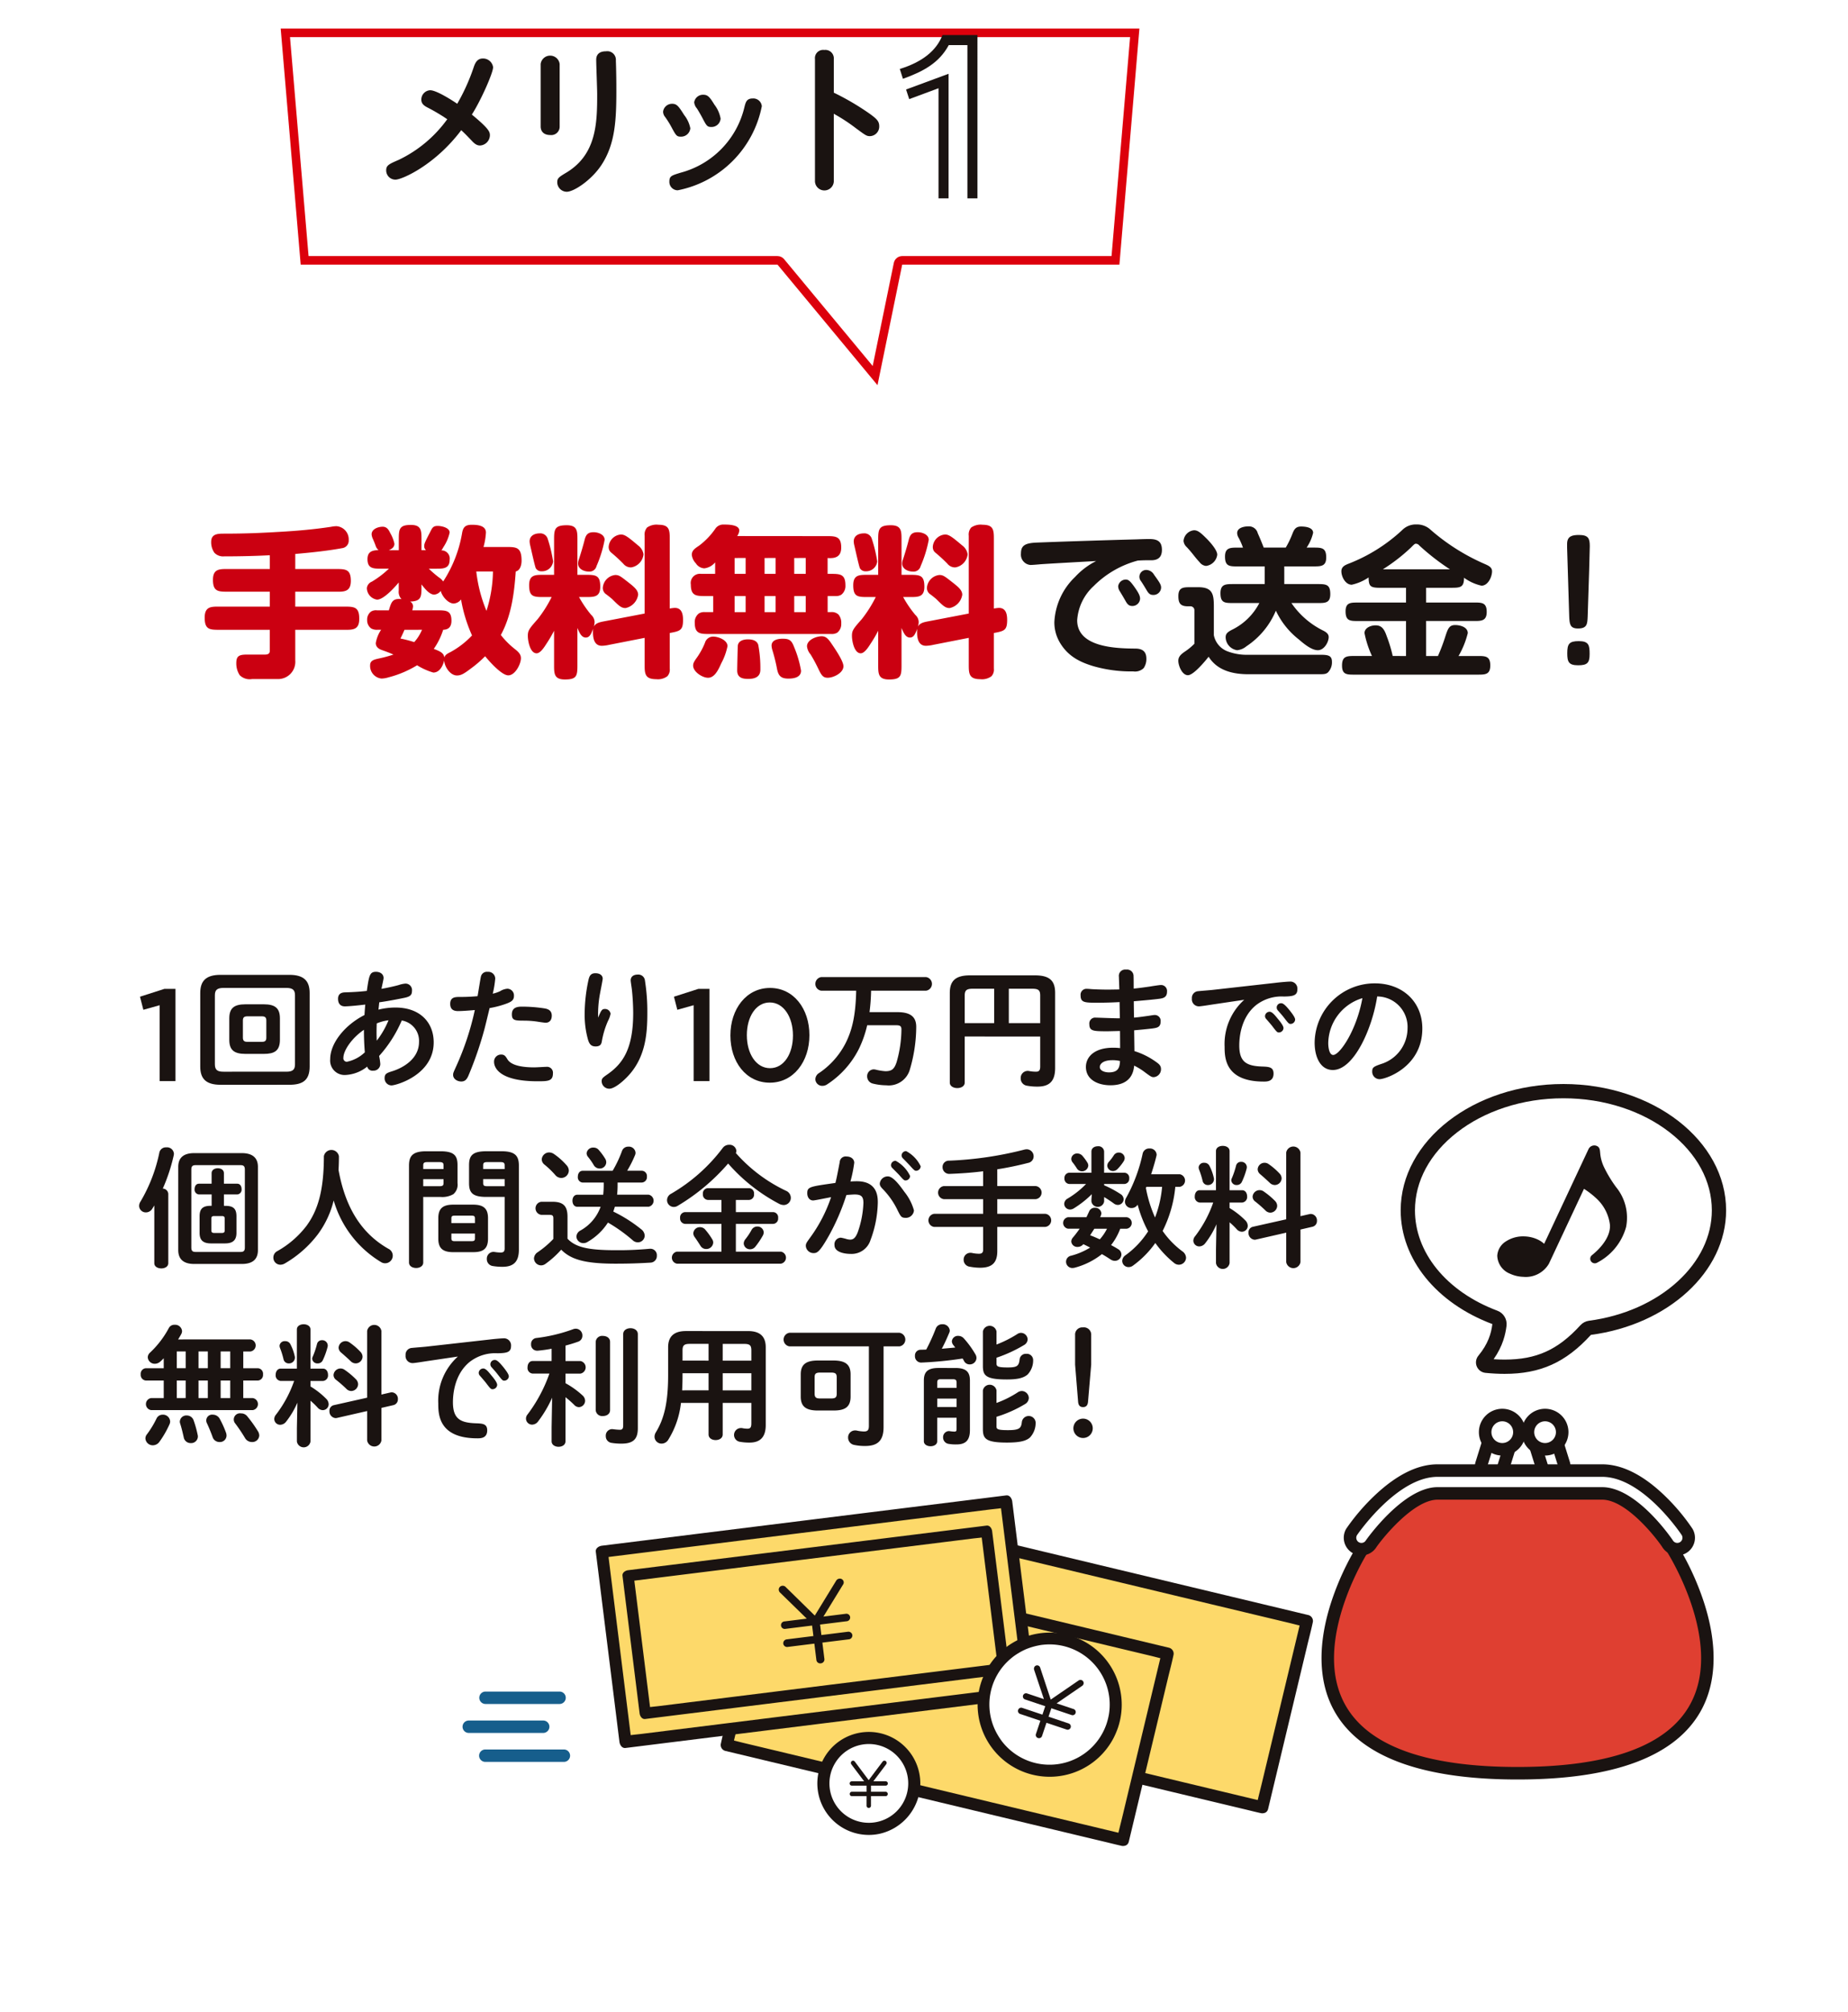 <svg id="グループ_381" data-name="グループ 381" xmlns="http://www.w3.org/2000/svg" xmlns:xlink="http://www.w3.org/1999/xlink" width="308.691" height="335.928" viewBox="0 0 308.691 335.928">
  <defs>
    <filter id="パス_949" x="42.12" y="0" width="148.208" height="64.32" filterUnits="userSpaceOnUse">
      <feOffset dx="4.766" dy="4.766" input="SourceAlpha"/>
      <feGaussianBlur result="blur"/>
      <feFlood flood-color="#dc000c"/>
      <feComposite operator="in" in2="blur"/>
      <feComposite in="SourceGraphic"/>
    </filter>
  </defs>
  <rect id="長方形_85" data-name="長方形 85" width="308.691" height="309.13" rx="22.736" transform="translate(0 26.798)" fill="#fff"/>
  <g id="グループ_351" data-name="グループ 351" transform="translate(42.12)">
    <g transform="matrix(1, 0, 0, 1, -42.12, 0)" filter="url(#パス_949)">
      <g id="パス_949-2" data-name="パス 949" transform="translate(0.11 0)" fill="#fff" stroke-linejoin="round">
        <path d="M 141.3 57.951 L 125.549 38.966 L 125.334 38.707 L 124.999 38.707 L 46.009 38.707 L 42.788 0.715 L 184.674 0.715 L 181.453 38.707 L 145.829 38.707 L 145.246 38.707 L 145.129 39.279 L 141.3 57.951 Z" stroke="none"/>
        <path d="M 140.899 56.348 L 144.429 39.135 C 144.565 38.47 145.15 37.993 145.829 37.993 L 180.797 37.993 L 183.896 1.43 L 43.566 1.43 L 46.666 37.993 L 124.999 37.993 C 125.424 37.993 125.827 38.182 126.099 38.509 L 140.899 56.348 M 141.701 59.554 L 124.999 39.422 L 45.352 39.422 L 42.01 5.277099717204692e-06 L 185.452 5.277099717204692e-06 L 182.11 39.422 L 145.829 39.422 L 141.701 59.554 Z" stroke="none" fill="#dc000c"/>
      </g>
    </g>
    <g id="グループ_350" data-name="グループ 350" transform="translate(22.389 5.851)">
      <path id="パス_950" data-name="パス 950" d="M81.665,22.578a1.749,1.749,0,0,1-1.641,1.694c-.51,0-.887-.243-1.425-.834-.834-.86-1.024-1.077-1.722-1.722-4.412,5.865-9.926,8.258-10.976,8.258a1.541,1.541,0,0,1-1.56-1.559c0-.834.484-1.05,2.1-1.749a21.332,21.332,0,0,0,8.1-6.78,30.71,30.71,0,0,0-3.309-1.964c-.565-.295-1.023-.619-1.023-1.318a1.563,1.563,0,0,1,1.48-1.559c1.129,0,4.008,1.909,4.519,2.259a33.628,33.628,0,0,0,2.771-6.16c.242-.7.592-1.4,1.506-1.4A1.687,1.687,0,0,1,82.2,11.2c0,.942-2.017,5.514-3.55,7.909C81.557,21.5,81.665,22.012,81.665,22.578Z" transform="translate(-64.341 -5.826)" fill="#1a1311"/>
      <path id="パス_951" data-name="パス 951" d="M93.251,21.1a1.4,1.4,0,0,1-1.56,1.427c-1.184,0-1.614-.7-1.614-1.427V10.664a1.6,1.6,0,0,1,3.174,0Zm9.387-11c.054,1.318.081,3.311.081,4.2.027,5.6-.134,9.685-2.529,13.29C98.524,30.086,95.618,32,94.434,32a1.6,1.6,0,0,1-1.586-1.588c0-.671.268-.86,1.479-1.586,5.111-3.04,5.191-8.367,5.191-13.128,0-.914-.161-4.922-.161-5.73,0-1.022.673-1.425,1.641-1.425A1.437,1.437,0,0,1,102.639,10.1Z" transform="translate(-64.274 -5.829)" fill="#1a1311"/>
      <path id="パス_952" data-name="パス 952" d="M114,19.172a5.146,5.146,0,0,1,1.022,2.207,1.538,1.538,0,0,1-1.559,1.4c-.7,0-.807-.134-1.588-1.587a13.948,13.948,0,0,0-1.1-1.749,1.422,1.422,0,0,1-.3-.834,1.5,1.5,0,0,1,1.533-1.318C112.763,17.289,113.086,17.719,114,19.172Zm12.966-1.479a17.808,17.808,0,0,1-14.042,14.043,1.4,1.4,0,0,1-1.4-1.453c0-.942.4-1.023,1.857-1.48A14.858,14.858,0,0,0,124.06,17.853c.216-.86.377-1.451,1.4-1.451A1.425,1.425,0,0,1,126.966,17.693Zm-8.42,3.471c-.7,0-.806-.162-1.56-1.614-.3-.566-.673-1.184-.86-1.481a1.847,1.847,0,0,1-.457-1.022,1.481,1.481,0,0,1,1.532-1.264c.754,0,1.077.4,1.857,1.668a5.31,5.31,0,0,1,1.023,2.313A1.511,1.511,0,0,1,118.546,21.164Z" transform="translate(-64.221 -5.81)" fill="#1a1311"/>
      <path id="パス_953" data-name="パス 953" d="M138.925,30.274a1.575,1.575,0,0,1-3.147,0V9.831a1.37,1.37,0,0,1,1.559-1.507,1.409,1.409,0,0,1,1.588,1.507v5.622a43.22,43.22,0,0,1,6,3.524c1.184.86,1.587,1.264,1.587,2.071a1.6,1.6,0,0,1-1.56,1.667c-.538,0-.727-.133-2.4-1.372a29.23,29.23,0,0,0-3.63-2.367Z" transform="translate(-64.155 -5.83)" fill="#1a1311"/>
      <path id="パス_954" data-name="パス 954" d="M161.205,33.111V7.516h-3.112c-1.608,2.972-4.231,4.4-7.658,5.628l-.524-1.641q5.613-1.731,7.133-5.667h5.84V33.111Zm-4.826,0V14.719l-4.895,1.818-.525-1.608,7.1-2.623V33.111Z" transform="translate(-64.118 -5.836)" fill="#1a1311"/>
    </g>
  </g>
  <g id="グループ_352" data-name="グループ 352" transform="translate(23.24 161.912)">
    <path id="パス_955" data-name="パス 955" d="M26.613,167.429l-2.726.765-.563-2.185,4.09-1.312h1.839V180.1H26.613Z" transform="translate(-23.18 -161.483)" fill="#1a1311"/>
    <path id="パス_956" data-name="パス 956" d="M36.75,180.722c-2.469,0-3.387-1.048-3.387-3.036V165.4c0-1.988.917-3.036,3.387-3.036h11.5c2.468,0,3.386,1.048,3.386,3.036v12.285c0,2.338-1.223,3.036-3.386,3.036Zm10.994-2.183c1.072,0,1.444-.351,1.444-1.226V165.772c0-.874-.372-1.224-1.444-1.224H37.252c-1.072,0-1.445.35-1.445,1.224v11.541c0,1.007.525,1.226,1.445,1.226ZM40.9,175.564c-1.944,0-2.686-.7-2.686-2.359v-3.564c0-1.66.742-2.358,2.686-2.358h3.084c1.944,0,2.687.7,2.687,2.358v3.564c0,1.878-.961,2.359-2.687,2.359Zm2.734-2.009c.547,0,.766-.174.766-.7V169.99c0-.523-.219-.7-.766-.7H41.251c-.546,0-.765.175-.765.7v2.865c0,.546.263.7.765.7Z" transform="translate(-23.153 -161.489)" fill="#1a1311"/>
    <path id="パス_957" data-name="パス 957" d="M63.183,175.916a9.194,9.194,0,0,1,.2,1.333,1.119,1.119,0,0,1-1.2,1.115.883.883,0,0,1-.984-.677,6.283,6.283,0,0,1-3.65,1.4,2.41,2.41,0,0,1-2.535-2.645c0-2.667,2.447-5.706,5.726-7.365.044-.765.11-1.509.131-1.749-1.224.152-2.819.3-3.41.3-.678,0-1.137-.394-1.137-1.267,0-.721.416-1.049,1.159-1.071,2.295-.065,3.41-.219,3.65-.241.371-2.58.48-3.19,1.529-3.19.634,0,1.268.327,1.268,1.049,0,.219-.241,1.2-.349,1.792.808-.131,2.1-.416,2.884-.634a4.569,4.569,0,0,1,1.115-.24,1.083,1.083,0,0,1,1.093,1.223c0,.678-.307.94-1.181,1.136-.5.109-2.8.569-4.283.765-.022.242-.109,1.028-.131,1.225a11.614,11.614,0,0,1,2.841-.35c4.131,0,6.382,2.514,6.382,5.813,0,5.464-6.294,7.192-7.059,7.192a1.172,1.172,0,0,1-1.137-1.246c0-.7.394-.852,1.246-1.115,1.836-.567,4.5-2.076,4.5-4.9a3.452,3.452,0,0,0-2.885-3.584A21.389,21.389,0,0,1,63.183,175.916Zm-5.967.307a.579.579,0,0,0,.59.656A6.086,6.086,0,0,0,60.8,175.3c-.109-1.246-.152-2.514-.152-3.76C58.615,172.923,57.217,175,57.217,176.222Zm5.572-5.748c-.043,1.267-.043,1.66,0,2.885a14.337,14.337,0,0,0,1.967-3.41A7.753,7.753,0,0,0,62.789,170.474Z" transform="translate(-23.097 -161.49)" fill="#1a1311"/>
    <path id="パス_958" data-name="パス 958" d="M80.126,162.715a1.023,1.023,0,0,1,1.137-.852,1.156,1.156,0,0,1,1.267,1.115,16.574,16.574,0,0,1-.415,2.535,6.229,6.229,0,0,0,1.224-.415,2.662,2.662,0,0,1,1.224-.416,1.12,1.12,0,0,1,1.093,1.2c0,.7-.416.962-1.137,1.246a15.715,15.715,0,0,1-2.929.787c-.175.72-.721,2.995-.852,3.475a60.75,60.75,0,0,1-2.71,7.868c-.263.567-.546.917-1.18.917-.591,0-1.356-.371-1.356-1.115,0-.3.065-.415.546-1.486a46.294,46.294,0,0,0,3.082-9.332c-1.2.108-2.208.174-2.8.174-.765,0-1.311-.285-1.311-1.2,0-1.158.853-1.158,1.639-1.158,1.29,0,2.208-.065,2.93-.131C79.712,165.206,80.039,163.064,80.126,162.715Zm4.438,13.747c.613,1.028,2.447,1.355,4.5,1.355.328,0,1.7-.087,1.988-.087a.988.988,0,0,1,1.115,1.094c0,1.312-.874,1.312-2.6,1.312-6.011,0-7.235-2.056-7.235-3.257a1.164,1.164,0,0,1,1.18-1.2C84.083,175.676,84.257,175.96,84.564,176.462Zm6.361-6.1c-.131,0-1.072-.131-1.29-.173a15.33,15.33,0,0,0-2.273-.176c-1.551,0-2.054-.044-2.054-1.049,0-1.092.787-1.289,1.661-1.289a24.825,24.825,0,0,1,3.737.285c.569.087,1.268.3,1.268,1.223C91.973,169.883,91.623,170.364,90.924,170.364Z" transform="translate(-23.045 -161.49)" fill="#1a1311"/>
    <path id="パス_959" data-name="パス 959" d="M100.752,168.068a.924.924,0,0,1,.984.788,4.249,4.249,0,0,1-.438,1.223,14.4,14.4,0,0,0-1.027,3.431c-.066.329-.174.81-1.027.81-.722,0-1.05-.35-1.29-1.181a15.317,15.317,0,0,1-.546-4.2,27.028,27.028,0,0,1,.613-5.6c.152-.721.35-1.246,1.18-1.246.873,0,1.223.459,1.223.917,0,.219-.48,2.559-.545,3.016a18.388,18.388,0,0,0-.219,3.476C100.139,168.375,100.27,168.068,100.752,168.068Zm6.732-4.72a32.9,32.9,0,0,1,.393,5.4c0,3.234-.241,7.06-2.907,10.163-.9,1.049-2.514,2.469-3.453,2.469a1.275,1.275,0,0,1-1.268-1.223c0-.481.153-.613.939-1.159,2.515-1.749,4.328-4.153,4.328-10.272,0-1.094-.087-2.755-.219-3.891-.022-.24-.2-1.333-.2-1.552,0-.613.481-.962,1.158-.962A1.114,1.114,0,0,1,107.483,163.348Z" transform="translate(-22.987 -161.489)" fill="#1a1311"/>
    <path id="パス_960" data-name="パス 960" d="M115.575,167.429l-2.726.765-.563-2.185,4.091-1.312h1.839V180.1h-2.64Z" transform="translate(-22.948 -161.483)" fill="#1a1311"/>
    <path id="パス_961" data-name="パス 961" d="M121.691,172.5v-.044c0-4.372,2.639-7.911,6.619-7.911,3.957,0,6.576,3.494,6.576,7.866v.044c0,4.372-2.64,7.911-6.619,7.911S121.691,176.872,121.691,172.5Zm10.447,0v-.044c0-3.016-1.536-5.487-3.871-5.487s-3.829,2.427-3.829,5.443v.044c0,3.018,1.514,5.487,3.872,5.487S132.138,175.494,132.138,172.5Z" transform="translate(-22.923 -161.483)" fill="#1a1311"/>
    <path id="パス_962" data-name="パス 962" d="M145.155,165.008a32.513,32.513,0,0,1-.263,3.584h4.655c2.252,0,3.147.83,3.147,2.469a25.448,25.448,0,0,1-1.049,7.059,3.663,3.663,0,0,1-3.956,2.688,9.469,9.469,0,0,1-2.294-.3,1.23,1.23,0,0,1-.9-1.181,1.128,1.128,0,0,1,1.092-1.18,1.609,1.609,0,0,1,.329.044,9.285,9.285,0,0,0,1.617.263c1.027,0,1.486-.307,1.88-1.509a20.062,20.062,0,0,0,.808-5.464c0-.546-.219-.7-.874-.7H144.5a18.172,18.172,0,0,1-1.421,4.021,15.22,15.22,0,0,1-5.246,5.837,1.424,1.424,0,0,1-.831.261,1.142,1.142,0,0,1-1.158-1.113,1.268,1.268,0,0,1,.656-1.05,13.377,13.377,0,0,0,4.415-5.006c1.158-2.316,1.66-4.809,1.749-8.72h-5.836a1.149,1.149,0,0,1,0-2.274h17.508a1.149,1.149,0,0,1,0,2.274Z" transform="translate(-22.886 -161.488)" fill="#1a1311"/>
    <path id="パス_963" data-name="パス 963" d="M172.494,162.451c2.491,0,3.344.962,3.344,2.929v12.546c0,2.272-1.028,3.1-2.951,3.1a9.359,9.359,0,0,1-1.771-.152,1.209,1.209,0,0,1-1.028-1.223,1.172,1.172,0,0,1,1.159-1.246,1.019,1.019,0,0,1,.241.021,6.074,6.074,0,0,0,1.158.11c.481,0,.7-.2.7-.875v-5H160.734v7.693c0,.612-.612.918-1.245.918-.613,0-1.246-.307-1.246-.918V165.4c0-1.966.874-2.95,3.366-2.95Zm-6.842,7.978V164.68H162.09c-1.072,0-1.356.285-1.356,1.16v4.589Zm2.448,0h5.245v-4.612c0-.874-.284-1.137-1.355-1.137H168.1Z" transform="translate(-22.828 -161.488)" fill="#1a1311"/>
    <path id="パス_964" data-name="パス 964" d="M186.619,171.743c-.37,0-1.787.043-2,.043-2.421,0-3.121,0-3.121-1.179a.972.972,0,0,1,1.093-1.094c.372,0,3.366.131,4,.108,0-.284-.043-2.228-.043-2.709-.306.022-1.9.108-3.606.108-2.208,0-2.907,0-2.907-1.223A.987.987,0,0,1,181.1,164.7c.241,0,.852.065.984.065,1.377.066,2.076.066,2.579.066.546,0,1.289-.022,1.837-.022,0-.371-.066-1.858-.066-2.12a1.054,1.054,0,0,1,1.2-1.2,1.085,1.085,0,0,1,1.246,1.115c.021.328.021,1.749.021,2.055.546-.044,1.771-.2,2.776-.35.219-.044,1.53-.241,1.7-.241a1,1,0,0,1,1.094,1.115c0,.917-.613,1.07-1.137,1.159-.721.108-2.1.24-4.415.436,0,.437.022,2.338.044,2.732.765-.065,1.53-.175,2.295-.284.634-.087.917-.152,1.115-.152a.971.971,0,0,1,1.027,1.092c0,.984-.634,1.049-1.4,1.159-.918.108-2.055.219-3.016.3,0,.547.043,2.974.043,3.476a12.543,12.543,0,0,1,3.628,1.815c.5.35.809.634.809,1.18a1.318,1.318,0,0,1-1.224,1.355c-.328,0-.481-.087-1.422-.786a10.418,10.418,0,0,0-1.835-1.138c-.088.831-.374,3.279-3.962,3.279-2.136,0-4.1-.962-4.1-3.059,0-1.682,1.42-3.212,4.539-3.212a9.2,9.2,0,0,1,1.176.065Zm-1.285,4.874c-1.547,0-2.091.634-2.091,1.137,0,.634.828.9,1.525.9,1.7,0,1.787-.984,1.852-1.9A5.293,5.293,0,0,0,185.334,176.616Z" transform="translate(-22.771 -161.491)" fill="#1a1311"/>
    <path id="パス_965" data-name="パス 965" d="M201.946,167.323c-.416.065-1.88.3-2.187.3a1.175,1.175,0,0,1-1.18-1.311,1.115,1.115,0,0,1,1.071-1.223c.372-.044,2.1-.175,2.426-.219l10.512-1.18c.5-.066,1.946-.2,2.3-.2a1.179,1.179,0,0,1,1.31,1.29c0,1.05-.743,1.179-2.273,1.2a6.942,6.942,0,0,0-4.633,1.442c-2.536,2.055-2.8,5.4-2.8,6.731,0,2.776,1.224,3.431,3.825,3.52,1.094.042,1.9.065,1.9,1.179,0,1.332-1.115,1.332-1.639,1.332-6.47,0-6.535-4-6.535-5.813a9.922,9.922,0,0,1,3.279-7.846Zm9.616,1.2c.415,0,.874.568,1.333,1.137.35.415.984,1.18.984,1.6a.772.772,0,0,1-.787.721c-.263,0-.372-.108-1.115-1.092-.152-.2-.852-1.007-.984-1.159a.694.694,0,0,1-.2-.481A.768.768,0,0,1,211.562,168.524Zm1.967-1.42c.415,0,1.028.765,1.421,1.244.307.394.874,1.115.874,1.488a.767.767,0,0,1-.765.721c-.284,0-.372-.11-1.115-1.071-.262-.35-.722-.854-1.006-1.18a.714.714,0,0,1,.591-1.2Z" transform="translate(-22.723 -161.486)" fill="#1a1311"/>
    <path id="パス_966" data-name="パス 966" d="M222.065,178.25c-2.032,0-3.038-2.1-3.038-4.567a10.03,10.03,0,0,1,10.076-9.9c4.524,0,7.912,2.995,7.912,7.542,0,6.469-6.163,8.459-7.147,8.459a1.242,1.242,0,0,1-1.224-1.312c0-.657.284-.809,1.486-1.224a6.245,6.245,0,0,0,4.414-5.9,5.094,5.094,0,0,0-5.07-5.377C228.666,171.277,225.605,178.25,222.065,178.25Zm-.765-4.5c0,.678.153,1.989.83,1.989,1.072,0,3.891-4.044,4.875-9.487A7.985,7.985,0,0,0,221.3,173.747Z" transform="translate(-22.669 -161.485)" fill="#1a1311"/>
    <path id="パス_967" data-name="パス 967" d="M25.716,200.8l-.328.524a1.249,1.249,0,0,1-1.071.634,1.115,1.115,0,0,1-1.137-1.071,1.314,1.314,0,0,1,.219-.721,26.453,26.453,0,0,0,3.168-8.238,1.108,1.108,0,0,1,1.157-.831,1.15,1.15,0,0,1,1.268,1.071,1.539,1.539,0,0,1-.043.306,29.684,29.684,0,0,1-1.815,5.506.946.946,0,0,1,.916.873v11.583c0,.592-.59.875-1.156.875-.59,0-1.179-.284-1.179-.875Zm6.664,9.767c-1.77,0-2.665-.786-2.665-2.315v-13.9c0-1.529.9-2.294,2.665-2.294h7.957c1.748,0,2.687.765,2.687,2.294v13.9c0,1.726-1.114,2.315-2.687,2.315Zm7.759-2.007c.525,0,.7-.219.7-.746v-13c0-.524-.175-.744-.7-.744H32.6c-.525,0-.7.22-.7.744v13c0,.527.175.746.7.746Zm-2.512-7.694c1.419,0,1.811.611,1.811,1.769v2.733c0,1.158-.524,1.769-1.92,1.769H35.2c-1.419,0-1.92-.611-1.92-1.769V202.63c0-1.158.414-1.769,1.813-1.769h.2v-1.9H33.166a.8.8,0,0,1-.721-.894c0-.458.24-.9.721-.9h2.122v-1.749c0-.569.524-.832,1.027-.832.525,0,1.028.263,1.028.832v1.749h2.23c.481,0,.722.437.722.9a.8.8,0,0,1-.722.894h-2.23v1.9Zm-.592,4.525c.329,0,.438-.154.438-.415v-1.992c0-.263-.109-.415-.438-.415H35.679c-.328,0-.437.152-.437.415v1.992c0,.284.152.415.437.415Z" transform="translate(-23.18 -161.414)" fill="#1a1311"/>
    <path id="パス_968" data-name="パス 968" d="M64.757,208.029a1.272,1.272,0,1,1-1.18,2.251,17.781,17.781,0,0,1-7.957-10.316,15.8,15.8,0,0,1-2.666,5.683,18.683,18.683,0,0,1-5.485,4.83,1.516,1.516,0,0,1-.766.219,1.175,1.175,0,0,1-1.158-1.2,1.2,1.2,0,0,1,.656-1.072,15.93,15.93,0,0,0,4.875-4.218c1.879-2.557,2.907-5.858,2.907-11.627a1.277,1.277,0,0,1,2.513,0q0,1.214-.064,2.295C57.435,200.4,59.751,205.187,64.757,208.029Z" transform="translate(-23.122 -161.413)" fill="#1a1311"/>
    <path id="パス_969" data-name="パス 969" d="M70.521,199.371v10.95c0,.612-.59.918-1.179.918-.611,0-1.2-.307-1.2-.918V194.149c0-1.6.59-2.4,2.882-2.4h2.363c2.293,0,2.86.721,2.86,2.315v3.016a2.055,2.055,0,0,1-.7,1.836,3.706,3.706,0,0,1-2.162.458Zm3.391-5.266c0-.417-.152-.548-.7-.548h-1.99c-.547,0-.7.131-.7.548v.613h3.391Zm-.7,3.476c.547,0,.7-.108.7-.547V196.4H70.521v1.182Zm2.314,11.014c-1.79,0-2.488-.7-2.488-2.25v-3.433c0-1.55.7-2.25,2.489-2.25h3.325c1.79,0,2.488.7,2.488,2.25v3.433c0,1.748-.872,2.25-2.488,2.25Zm3.631-5.618c0-.371-.109-.48-.591-.48H75.812c-.481,0-.592.109-.592.48v.767h3.937Zm-.591,3.783c.481,0,.591-.108.591-.48v-.788H75.22v.788c0,.438.22.48.592.48Zm2.49-7.389c-2.294,0-2.883-.7-2.883-2.294v-3.016c0-1.594.59-2.315,2.883-2.315h2.559c2.293,0,2.882.807,2.882,2.4v14.031c0,2.054-.917,2.863-2.751,2.863a9.734,9.734,0,0,1-1.619-.131,1.151,1.151,0,0,1-.985-1.181,1.125,1.125,0,0,1,1.138-1.18c.066,0,.13.021.2.021a6.964,6.964,0,0,0,.94.089c.5,0,.7-.153.7-.7v-8.591Zm3.062-5.266c0-.417-.153-.548-.723-.548H81.232c-.568,0-.7.131-.7.548v.613H84.12Zm0,2.294H80.532v.635c0,.439.131.547.7.547H84.12Z" transform="translate(-23.063 -161.412)" fill="#1a1311"/>
    <path id="パス_970" data-name="パス 970" d="M94.566,206.347c1.311,1.4,3.345,1.923,8.022,1.923a54.836,54.836,0,0,0,5.7-.24h.109a1.07,1.07,0,0,1,1.093,1.157,1.1,1.1,0,0,1-1.049,1.159c-1.814.108-3.519.174-5.835.174-5.093,0-7.453-.677-9.093-2.338a15.747,15.747,0,0,1-2.645,2.382,1.238,1.238,0,0,1-.721.24,1.2,1.2,0,0,1-1.181-1.157,1.324,1.324,0,0,1,.634-1.05,15.838,15.838,0,0,0,2.6-2.208v-3.409c0-.459-.109-.613-.678-.613H90.194a1.1,1.1,0,0,1,0-2.185h1.858c1.858,0,2.514.765,2.514,2.514Zm-.152-12.261a1.37,1.37,0,0,1,.371.894,1.261,1.261,0,0,1-1.267,1.225,1.317,1.317,0,0,1-1.006-.5,14.457,14.457,0,0,0-1.793-1.727,1.165,1.165,0,0,1-.459-.852,1.249,1.249,0,0,1,1.246-1.181,1.453,1.453,0,0,1,.83.285A11.2,11.2,0,0,1,94.413,194.086Zm7.693.917a19.76,19.76,0,0,0,1.552-3.279,1.082,1.082,0,0,1,1.071-.744,1.11,1.11,0,0,1,1.2,1.007,1.023,1.023,0,0,1-.087.415,19.454,19.454,0,0,1-1.311,2.6H107a.884.884,0,0,1,.831.984.9.9,0,0,1-.831.984h-4.066v.35A14.774,14.774,0,0,1,102.85,199h5.267a1.024,1.024,0,0,1,0,2.011h-5.639c-.088.285-.175.545-.263.808a24.069,24.069,0,0,1,4.655,2.951,1.419,1.419,0,0,1,.591,1.07,1.138,1.138,0,0,1-1.136,1.115,1.248,1.248,0,0,1-.874-.349,26.59,26.59,0,0,0-4.132-2.951,9.9,9.9,0,0,1-3.409,3.234,1.256,1.256,0,0,1-.7.2A1.153,1.153,0,0,1,96.052,206a1.211,1.211,0,0,1,.655-1.007,7.368,7.368,0,0,0,3.388-3.976H96.2c-.546,0-.808-.5-.808-1.007s.262-1,.808-1h4.327a15.858,15.858,0,0,0,.088-1.77v-.263H97.1a.879.879,0,0,1-.808-.984c0-.5.263-.984.808-.984Zm-1.245-2.011a1.14,1.14,0,0,1,.174.613,1.068,1.068,0,0,1-1.093,1.026A1.135,1.135,0,0,1,98.915,194a10.793,10.793,0,0,0-.939-1.333.982.982,0,0,1-.219-.59,1.079,1.079,0,0,1,1.158-.94,1.1,1.1,0,0,1,.853.373A10.36,10.36,0,0,1,100.861,192.992Z" transform="translate(-23.009 -161.414)" fill="#1a1311"/>
    <path id="パス_971" data-name="パス 971" d="M131,198.347a1.281,1.281,0,0,1,.809,1.181,1.193,1.193,0,0,1-1.18,1.2,1.721,1.721,0,0,1-.765-.2,29.587,29.587,0,0,1-8.524-6.731,34.159,34.159,0,0,1-8.458,7.081,1.212,1.212,0,0,1-.634.174,1.144,1.144,0,0,1-1.115-1.158,1.221,1.221,0,0,1,.677-1.049,28.919,28.919,0,0,0,8.611-7.628,1.315,1.315,0,0,1,1.093-.547,1.127,1.127,0,0,1,1.2,1,.772.772,0,0,1-.088.373A25.925,25.925,0,0,0,131,198.347Zm-8.371,3.563h6.229a.871.871,0,0,1,.831.984.882.882,0,0,1-.831.984h-6.229v4.634h7.52a1.019,1.019,0,0,1,0,2.01H112.792a1.019,1.019,0,0,1,0-2.01h7.431v-4.634h-6.076a.9.9,0,0,1-.831-.984.884.884,0,0,1,.831-.984h6.076v-2.033h-2.273a.9.9,0,0,1-.83-.984.883.883,0,0,1,.83-.983h6.885a.87.87,0,0,1,.831.983.882.882,0,0,1-.831.984h-2.208Zm-3.956,4.525a1.021,1.021,0,0,1,.175.59,1.153,1.153,0,0,1-1.181,1.049,1.088,1.088,0,0,1-.938-.523c-.35-.546-.613-.962-1.006-1.509a1.055,1.055,0,0,1-.2-.59,1.09,1.09,0,0,1,1.115-1.028,1.143,1.143,0,0,1,.917.459A11.119,11.119,0,0,1,118.672,206.435Zm6.557-1.509a1.092,1.092,0,0,1,.984-.611,1.043,1.043,0,0,1,1.072.984,1.218,1.218,0,0,1-.175.567,13.093,13.093,0,0,1-1.224,1.815,1.106,1.106,0,0,1-.874.436,1.038,1.038,0,0,1-1.07-.962,1.212,1.212,0,0,1,.262-.7A10.336,10.336,0,0,0,125.229,204.926Z" transform="translate(-22.951 -161.415)" fill="#1a1311"/>
    <path id="パス_972" data-name="パス 972" d="M138.1,205.864c-1.508,2.667-1.945,2.885-2.514,2.885a1.285,1.285,0,0,1-1.332-1.181c0-.415.108-.546.72-1.4a24.689,24.689,0,0,0,3.5-6.754c-.394.066-2.71.547-2.995.547-.656,0-.984-.592-.984-1.2,0-1.092.437-1.115,4.7-1.725.219-.788.5-2.339.721-3.475a.992.992,0,0,1,1.137-.939c.809,0,1.29.481,1.29,1.049a22.6,22.6,0,0,1-.635,3.125c.219-.022.765-.043,1.071-.043,3.454,0,3.5,2.6,3.5,3.563a18.815,18.815,0,0,1-1.224,6.271,3.3,3.3,0,0,1-3.256,2.3c-1.093,0-2.754-.285-2.754-1.465a1.1,1.1,0,0,1,1.072-1.246,8.441,8.441,0,0,1,.984.242,2.646,2.646,0,0,0,.567.086c.569,0,.918-.371,1.246-1.2a16.379,16.379,0,0,0,.961-4.92c0-1.07-.35-1.42-1.464-1.42-.174,0-.591.021-1.378.087A36.945,36.945,0,0,1,138.1,205.864Zm11.475-4.283a13.36,13.36,0,0,0-2.4-3.455c-.415-.415-.568-.655-.568-.984a1.339,1.339,0,0,1,1.356-1.2c.9,0,2.054,1.6,2.754,2.579a8.586,8.586,0,0,1,1.6,3.1,1.352,1.352,0,0,1-1.29,1.246C150.205,202.869,150.139,202.7,149.572,201.581Zm-.307-8.24a5.629,5.629,0,0,1,2.405,2.535.777.777,0,0,1-.787.744c-.174,0-.306-.066-.984-.852-.174-.2-.9-.917-1.2-1.225a.661.661,0,0,1-.219-.48A.756.756,0,0,1,149.265,193.34Zm1.749-1.617a5.562,5.562,0,0,1,2.427,2.535.783.783,0,0,1-.744.744c-.24,0-.328-.044-1.049-.852-.2-.22-.874-.919-1.18-1.225a.714.714,0,0,1-.219-.5A.749.749,0,0,1,151.014,191.723Z" transform="translate(-22.89 -161.412)" fill="#1a1311"/>
    <path id="パス_973" data-name="パス 973" d="M166.184,197.559h6.427a1.1,1.1,0,0,1,0,2.185h-6.427v2.448h8.022a1.1,1.1,0,0,1,0,2.187h-8.022v4.043c0,1.967-.9,2.776-2.885,2.776a9.7,9.7,0,0,1-1.727-.175,1.153,1.153,0,0,1-1.006-1.157,1.115,1.115,0,0,1,1.115-1.16,1.18,1.18,0,0,1,.284.023,5.592,5.592,0,0,0,1.18.131c.437,0,.678-.175.678-.678v-3.8h-8.2a1.106,1.106,0,0,1,0-2.187h8.2v-2.448h-6.557a1.1,1.1,0,0,1,0-2.185h6.557V195.09c-1.9.24-3.8.371-5.6.436a1.112,1.112,0,0,1-1.18-1.136,1.042,1.042,0,0,1,1.071-1.071,59.669,59.669,0,0,0,12.634-1.858,2.131,2.131,0,0,1,.35-.043,1.169,1.169,0,0,1,1.158,1.179,1.114,1.114,0,0,1-.918,1.094c-1.6.415-3.344.786-5.158,1.07Z" transform="translate(-22.837 -161.413)" fill="#1a1311"/>
    <path id="パス_974" data-name="パス 974" d="M186.662,204.686a10.207,10.207,0,0,1-1.529,2.732c.415.219.808.436,1.18.678a1.025,1.025,0,0,1,.546.9,1.088,1.088,0,0,1-1.093,1.049,1.3,1.3,0,0,1-.7-.219c-.458-.3-.939-.611-1.464-.9a12.461,12.461,0,0,1-4.568,2.274,2.165,2.165,0,0,1-.35.044,1.054,1.054,0,0,1-1.071-1.049,1.027,1.027,0,0,1,.851-1.007,11.6,11.6,0,0,0,3.17-1.355c-.372-.2-.765-.394-1.137-.567a1.229,1.229,0,0,1-.962.457,1,1,0,0,1-1.049-.9,1.047,1.047,0,0,1,.263-.655,18.3,18.3,0,0,0,1.136-1.486h-1.924a.972.972,0,0,1,0-1.924h3.06l.46-.984a.98.98,0,0,1,.938-.59,1.025,1.025,0,0,1,1.094.9,1.085,1.085,0,0,1-.066.35l-.131.327h4.415a.969.969,0,0,1,0,1.924Zm-2.687-7.257a17.515,17.515,0,0,1,2.732,1.464,1.039,1.039,0,0,1,.524.852.97.97,0,0,1-.963.963,1.123,1.123,0,0,1-.677-.24c-.5-.373-1.072-.744-1.617-1.072v.743a1.075,1.075,0,0,1-2.121,0v-.371l.065-.852a16.942,16.942,0,0,1-2.994,2.36,1.254,1.254,0,0,1-.635.2.972.972,0,0,1-.984-.939,1.061,1.061,0,0,1,.591-.9,14.764,14.764,0,0,0,3.06-2.426h-2.8a.866.866,0,0,1-.809-.939.854.854,0,0,1,.809-.94h3.694v-3.519c0-.612.524-.9,1.071-.9a.939.939,0,0,1,1.05.9v3.519h3.387a.84.84,0,0,1,.808.94.852.852,0,0,1-.808.939h-3.387Zm-5.486-4.415a.954.954,0,0,1,1.006-.894,1.141,1.141,0,0,1,.874.413,8.679,8.679,0,0,1,.786,1.073,1.058,1.058,0,0,1,.174.523,1.04,1.04,0,0,1-1.07.963,1.006,1.006,0,0,1-.853-.5,11,11,0,0,0-.678-.962A.953.953,0,0,1,178.489,193.013Zm3.846,11.672-.7,1.094c.545.195,1.071.436,1.617.676a8.113,8.113,0,0,0,1.2-1.77Zm4.088-12.721a.965.965,0,0,1,.984.9,1.009,1.009,0,0,1-.174.567,8,8,0,0,1-1.006,1.268,1.072,1.072,0,0,1-.765.35.943.943,0,0,1-.962-.9,1.016,1.016,0,0,1,.284-.657,8.138,8.138,0,0,0,.809-1.071A.969.969,0,0,1,186.422,191.965Zm9.442,5.727a20.676,20.676,0,0,1-2.12,7.365,14.643,14.643,0,0,0,3.279,3.389,1.385,1.385,0,0,1,.634,1.071,1.209,1.209,0,0,1-1.2,1.18,1.254,1.254,0,0,1-.809-.307,16.709,16.709,0,0,1-3.125-3.322,16.146,16.146,0,0,1-3.738,3.781,1.193,1.193,0,0,1-.721.241,1.049,1.049,0,0,1-1.071-1.027,1.209,1.209,0,0,1,.567-.963,14.771,14.771,0,0,0,3.76-3.978,20.55,20.55,0,0,1-1.749-4.458,1.172,1.172,0,0,1-1.006.568,1.078,1.078,0,0,1-1.114-1.049,1.4,1.4,0,0,1,.2-.657,26.412,26.412,0,0,0,2.754-7.366,1.094,1.094,0,0,1,1.137-.873,1.108,1.108,0,0,1,1.2,1,1.331,1.331,0,0,1-.043.285c-.241,1-.547,2.011-.874,3.016h4.785a1.067,1.067,0,0,1,0,2.1Zm-4.831,0a1.363,1.363,0,0,1-.086.175,21.535,21.535,0,0,0,1.529,4.939,18.692,18.692,0,0,0,1.18-5.114Z" transform="translate(-22.779 -161.414)" fill="#1a1311"/>
    <path id="パス_975" data-name="パス 975" d="M202.681,203.942a14.285,14.285,0,0,1-1.88,3.17,1.276,1.276,0,0,1-.984.524.981.981,0,0,1-1-.963,1.166,1.166,0,0,1,.284-.721,20.069,20.069,0,0,0,3.038-5.638h-2.251a.925.925,0,0,1-.831-1.029c0-.525.285-1.028.809-1.028h2.732v-6.534c0-.592.568-.875,1.136-.875s1.137.284,1.137.875v6.534h2.1c.546,0,.83.5.83,1.028a.924.924,0,0,1-.83,1.029h-2.1v.917a13.506,13.506,0,0,1,2.667,2.1,1.322,1.322,0,0,1,.371.873.994.994,0,0,1-.984.984,1.174,1.174,0,0,1-.852-.415,12.165,12.165,0,0,0-1.2-1.158v6.8a1.148,1.148,0,0,1-2.273,0v-2.23Zm-.437-7.715a.6.6,0,0,1,.022.2.979.979,0,0,1-1.006.963.879.879,0,0,1-.9-.722,13.6,13.6,0,0,0-.59-1.879,1.085,1.085,0,0,1-.066-.35.85.85,0,0,1,.94-.765.925.925,0,0,1,.874.524A7.922,7.922,0,0,1,202.244,196.227Zm4.546-2.711a.908.908,0,0,1,.963.854.966.966,0,0,1-.022.24,11.99,11.99,0,0,1-.831,2.295.907.907,0,0,1-.808.481.865.865,0,0,1-.939-.765.74.74,0,0,1,.087-.35,13.569,13.569,0,0,0,.721-2.143A.816.816,0,0,1,206.79,193.516Zm11.453,8.722a.935.935,0,0,1,.241-.021,1.078,1.078,0,0,1,.984,1.157.971.971,0,0,1-.765.984l-1.988.46v5.441a1.208,1.208,0,0,1-2.382,0v-4.918L209.26,206.5a.814.814,0,0,1-.219.022,1.117,1.117,0,0,1-1.006-1.181.938.938,0,0,1,.743-.984l5.552-1.246V191.965a1.208,1.208,0,0,1,2.382,0v10.623Zm-5.769-2.185a1.21,1.21,0,0,1,.349.807A1.173,1.173,0,0,1,211.685,202a1.153,1.153,0,0,1-.83-.373,21.447,21.447,0,0,0-1.7-1.486,1.017,1.017,0,0,1-.437-.809,1.172,1.172,0,0,1,1.88-.852A12.665,12.665,0,0,1,212.474,200.053Zm.743-4.591a1.207,1.207,0,0,1,.35.809,1.154,1.154,0,0,1-1.138,1.115,1.2,1.2,0,0,1-.851-.373c-.525-.5-1.115-1.026-1.6-1.441a1.1,1.1,0,0,1-.415-.81,1.155,1.155,0,0,1,1.159-1.092,1.184,1.184,0,0,1,.7.24A11.046,11.046,0,0,1,213.216,195.462Z" transform="translate(-22.722 -161.414)" fill="#1a1311"/>
    <path id="パス_976" data-name="パス 976" d="M27.288,229.958H24.316a.942.942,0,0,1-.874-1.028.929.929,0,0,1,.874-1.028h2.972v-1.659c-.2.195-.371.371-.567.544a1.386,1.386,0,0,1-.918.373,1.159,1.159,0,0,1-1.18-1.072,1.069,1.069,0,0,1,.371-.787,15.777,15.777,0,0,0,3.147-4.11,1.029,1.029,0,0,1,.96-.544,1.156,1.156,0,0,1,1.246,1.026,1.019,1.019,0,0,1-.109.481c-.153.307-.35.613-.547.94H41.777a1.015,1.015,0,0,1,0,2.01h-1.2v2.8H43a.917.917,0,0,1,.875,1.028A.929.929,0,0,1,43,229.958H40.575v2.928h1.574a1.015,1.015,0,0,1,0,2.011H25.191a1.015,1.015,0,0,1,0-2.011h2.1Zm-.174,5.7a1.193,1.193,0,0,1,1.244,1.115,1.1,1.1,0,0,1-.109.5,16.2,16.2,0,0,1-1.659,2.886,1.367,1.367,0,0,1-1.115.613,1.227,1.227,0,0,1-1.246-1.137,1.072,1.072,0,0,1,.241-.678,15.877,15.877,0,0,0,1.6-2.622A1.11,1.11,0,0,1,27.114,235.662Zm3.847-7.759v-2.8H29.472v2.8Zm0,4.983v-2.928H29.472v2.928Zm2.008,6.208a.883.883,0,0,1,.022.24,1.117,1.117,0,0,1-1.2,1.072,1.156,1.156,0,0,1-1.158-.94c-.153-.7-.372-1.617-.592-2.294a1.1,1.1,0,0,1-.065-.349,1.087,1.087,0,0,1,1.16-1.029,1.206,1.206,0,0,1,1.157.852A17.348,17.348,0,0,1,32.969,239.094ZM33.1,227.9h1.555v-2.8H33.1Zm0,4.983h1.555v-2.928H33.1Zm4.614,5.837a1.651,1.651,0,0,1,.065.437,1.1,1.1,0,0,1-1.181,1.07,1.2,1.2,0,0,1-1.136-.807c-.262-.744-.633-1.64-.96-2.34a.979.979,0,0,1,1-1.421,1.317,1.317,0,0,1,1.135.679A16.717,16.717,0,0,1,37.713,238.723Zm-.919-10.82h1.6v-2.8h-1.6Zm0,4.983h1.6v-2.928h-1.6Zm6.25,5.574a1.4,1.4,0,0,1,.2.678,1.154,1.154,0,0,1-1.223,1.092,1.334,1.334,0,0,1-1.159-.676,27.19,27.19,0,0,0-1.615-2.406,1.033,1.033,0,0,1,.96-1.7,1.277,1.277,0,0,1,1.027.48A21.213,21.213,0,0,1,43.044,238.46Z" transform="translate(-23.179 -161.337)" fill="#1a1311"/>
    <path id="パス_977" data-name="パス 977" d="M49.557,233.651a14.256,14.256,0,0,1-1.88,3.171,1.273,1.273,0,0,1-.984.523.98.98,0,0,1-1-.963,1.171,1.171,0,0,1,.284-.721,20.043,20.043,0,0,0,3.038-5.638H46.76A.925.925,0,0,1,45.929,229c0-.525.285-1.028.81-1.028h2.732v-6.535c0-.592.567-.875,1.136-.875s1.136.284,1.136.875v6.535h2.1c.546,0,.83.5.83,1.028a.924.924,0,0,1-.83,1.028h-2.1v.917a13.507,13.507,0,0,1,2.667,2.1,1.324,1.324,0,0,1,.371.873.992.992,0,0,1-.984.984,1.172,1.172,0,0,1-.851-.415,12.412,12.412,0,0,0-1.2-1.158v6.8a1.148,1.148,0,0,1-2.272,0v-2.23Zm-.436-7.715a.632.632,0,0,1,.021.2.979.979,0,0,1-1.006.962.877.877,0,0,1-.9-.722,13.508,13.508,0,0,0-.591-1.879,1.107,1.107,0,0,1-.066-.349.85.85,0,0,1,.94-.765.923.923,0,0,1,.874.523A7.93,7.93,0,0,1,49.121,225.936Zm4.545-2.71a.908.908,0,0,1,.963.853.962.962,0,0,1-.022.24,11.93,11.93,0,0,1-.831,2.3.908.908,0,0,1-.808.48.865.865,0,0,1-.939-.765.739.739,0,0,1,.087-.349,13.718,13.718,0,0,0,.722-2.144A.814.814,0,0,1,53.666,223.226Zm11.454,8.722a.886.886,0,0,1,.24-.022,1.078,1.078,0,0,1,.984,1.158.972.972,0,0,1-.765.984l-1.988.459v5.441a1.208,1.208,0,0,1-2.382,0v-4.917l-5.071,1.159a.847.847,0,0,1-.219.021,1.117,1.117,0,0,1-1.006-1.18.937.937,0,0,1,.743-.984l5.552-1.246V221.674a1.208,1.208,0,0,1,2.382,0V232.3Zm-5.77-2.186a1.211,1.211,0,0,1,.35.808,1.174,1.174,0,0,1-1.137,1.137,1.152,1.152,0,0,1-.831-.372,21.079,21.079,0,0,0-1.7-1.486,1.019,1.019,0,0,1-.437-.81,1.172,1.172,0,0,1,1.88-.852A12.663,12.663,0,0,1,59.35,229.762Zm.743-4.591a1.207,1.207,0,0,1,.35.81,1.153,1.153,0,0,1-1.137,1.114,1.2,1.2,0,0,1-.852-.372c-.524-.5-1.115-1.027-1.6-1.442a1.092,1.092,0,0,1-.414-.809A1.154,1.154,0,0,1,57.6,223.38a1.178,1.178,0,0,1,.7.24A11.032,11.032,0,0,1,60.092,225.171Z" transform="translate(-23.121 -161.337)" fill="#1a1311"/>
    <path id="パス_978" data-name="パス 978" d="M70.94,226.74c-.415.065-1.88.3-2.186.3a1.176,1.176,0,0,1-1.181-1.311,1.116,1.116,0,0,1,1.072-1.223c.372-.044,2.1-.175,2.425-.219l10.513-1.18c.5-.066,1.945-.2,2.295-.2a1.18,1.18,0,0,1,1.311,1.29c0,1.05-.743,1.179-2.273,1.2a6.946,6.946,0,0,0-4.634,1.442c-2.535,2.055-2.8,5.4-2.8,6.732,0,2.776,1.224,3.431,3.825,3.52,1.093.042,1.9.065,1.9,1.179,0,1.332-1.115,1.332-1.639,1.332-6.47,0-6.536-4-6.536-5.813a9.922,9.922,0,0,1,3.279-7.846Zm9.617,1.2c.415,0,.874.568,1.332,1.137.35.415.984,1.18.984,1.6a.772.772,0,0,1-.786.721c-.263,0-.372-.108-1.115-1.092-.152-.2-.852-1.007-.984-1.159a.7.7,0,0,1-.2-.481A.768.768,0,0,1,80.557,227.941Zm1.966-1.42c.416,0,1.029.765,1.422,1.244.306.394.874,1.115.874,1.488a.767.767,0,0,1-.765.721c-.285,0-.372-.11-1.115-1.071-.262-.35-.722-.854-1.006-1.18a.714.714,0,0,1,.59-1.2Z" transform="translate(-23.064 -161.331)" fill="#1a1311"/>
    <path id="パス_979" data-name="パス 979" d="M92,232.819a19.684,19.684,0,0,1-2.339,3.956,1.277,1.277,0,0,1-1,.547,1.023,1.023,0,0,1-1.028-1.007,1.078,1.078,0,0,1,.263-.7,25.089,25.089,0,0,0,3.649-6.819H88.767a.935.935,0,0,1-.874-1.049c0-.524.284-1.05.852-1.05h3.169v-2.053a22.482,22.482,0,0,1-2.317.327h-.109a1,1,0,0,1-1.006-1.071.987.987,0,0,1,.9-1.049,26.954,26.954,0,0,0,6.12-1.465,1.308,1.308,0,0,1,.481-.087,1.124,1.124,0,0,1,1.07,1.18,1.03,1.03,0,0,1-.7.984c-.656.24-1.377.458-2.12.656V226.7h2.491a1.067,1.067,0,0,1,0,2.1H94.231v1.6a14.405,14.405,0,0,1,2.885,2.075,1.23,1.23,0,0,1,.393.853,1.079,1.079,0,0,1-1.027,1.071,1.1,1.1,0,0,1-.809-.394,16.741,16.741,0,0,0-1.442-1.267V240.1c0,.613-.569.918-1.159.918-.568,0-1.158-.306-1.158-.918v-2.338Zm7.278-9.332a1.077,1.077,0,0,1,1.2-.984c.613,0,1.2.328,1.2.984V234.9c0,.656-.59.984-1.2.984a1.077,1.077,0,0,1-1.2-.984Zm7.038,14.426c0,1.814-.743,2.579-2.754,2.579a10.055,10.055,0,0,1-1.661-.131,1.112,1.112,0,0,1-.939-1.136,1.078,1.078,0,0,1,1.071-1.159c.065,0,.153.023.219.023a9.24,9.24,0,0,0,1.071.087c.284,0,.546-.087.546-.679V222.219c0-.678.612-1,1.224-1s1.224.327,1.224,1Z" transform="translate(-23.012 -161.335)" fill="#1a1311"/>
    <path id="パス_980" data-name="パス 980" d="M124.676,221.694c2.053,0,2.95.96,2.95,2.709v12.984c0,1.879-.808,2.928-2.688,2.928a8.829,8.829,0,0,1-1.617-.129,1.156,1.156,0,0,1,.174-2.3.974.974,0,0,1,.241.022,4.053,4.053,0,0,0,.852.086c.481,0,.634-.24.634-.894v-3.41h-4.786v5.267c0,.634-.59.94-1.18.94s-1.18-.307-1.18-.94v-5.267h-4.612a14.676,14.676,0,0,1-2.1,6.119,1.319,1.319,0,0,1-1.115.678,1.171,1.171,0,0,1-1.2-1.136,1.44,1.44,0,0,1,.219-.744c1.377-2.272,2.053-4.917,2.053-9.574V224.4c0-1.749.919-2.709,2.973-2.709Zm-6.6,9.9v-2.863h-4.349v.328c0,.852-.022,1.683-.066,2.536Zm0-4.962v-2.8h-3.148c-.938,0-1.2.263-1.2,1.094v1.7Zm2.36,0h4.786v-1.7c0-.831-.241-1.094-1.18-1.094h-3.606Zm0,2.1v2.863h4.786v-2.863Z" transform="translate(-22.956 -161.334)" fill="#1a1311"/>
    <path id="パス_981" data-name="パス 981" d="M147.251,237.736c0,2.228-.961,3.147-3.082,3.147a8.361,8.361,0,0,1-1.814-.175,1.239,1.239,0,0,1-1.028-1.223,1.162,1.162,0,0,1,1.159-1.2,1.18,1.18,0,0,1,.284.023,5.927,5.927,0,0,0,1.2.152c.589,0,.829-.2.829-.939V224.25H131.538a1.148,1.148,0,0,1,0-2.273H149.9a1.148,1.148,0,0,1,0,2.273h-2.645ZM136.28,234.96c-2.055,0-2.863-.721-2.863-2.317v-3.716c0-1.6.808-2.316,2.863-2.316h2.6c2.054,0,2.863.721,2.863,2.316v3.716c0,1.9-1.159,2.317-2.863,2.317Zm2.208-2.011c.765,0,.939-.219.939-.808v-2.711c0-.59-.174-.807-.939-.807h-1.815c-.765,0-.94.218-.94.807v2.711c0,.677.307.808.94.808Z" transform="translate(-22.9 -161.333)" fill="#1a1311"/>
    <path id="パス_982" data-name="パス 982" d="M155.915,221.282a1.112,1.112,0,0,1,1.071-.723,1.177,1.177,0,0,1,1.268,1.028.853.853,0,0,1-.088.394c-.393.939-.786,1.815-1.245,2.667l2.251-.2c-.109-.131-.2-.263-.306-.394a1.049,1.049,0,0,1-.262-.655,1,1,0,0,1,1.07-.9,1.256,1.256,0,0,1,.963.459,15.6,15.6,0,0,1,1.924,2.667,1.2,1.2,0,0,1,.152.59,1.111,1.111,0,0,1-1.136,1.049,1.025,1.025,0,0,1-.94-.568,4.024,4.024,0,0,0-.241-.415,62.013,62.013,0,0,1-6.929.678,1.044,1.044,0,0,1-1.027-1.115.948.948,0,0,1,.918-1.028c.327,0,.634-.021.96-.021A33.124,33.124,0,0,0,155.915,221.282Zm3.256,6.579c1.815,0,2.448.655,2.448,2.1v8.284c0,1.792-.809,2.382-2.251,2.382a6.7,6.7,0,0,1-1.268-.087,1.077,1.077,0,0,1-.962-1.093,1.007,1.007,0,0,1,.984-1.05c.065,0,.109.022.174.022a5.378,5.378,0,0,0,.7.065c.328,0,.393-.087.393-.458v-1.858h-3.234V240.1c0,.547-.546.831-1.115.831-.546,0-1.115-.284-1.115-.831v-10.14c0-1.443.634-2.1,2.448-2.1Zm-2.4,1.878c-.48,0-.612.131-.612.569v.873h3.234v-.873c0-.438-.152-.569-.634-.569Zm2.623,3.236h-3.234v1.4h3.234Zm6.666-5.88c0,.5.174.677,1.9.677,1.6,0,1.836-.284,1.967-1.376a1.027,1.027,0,0,1,1.093-.9,1.051,1.051,0,0,1,1.158.984,3.416,3.416,0,0,1-.94,2.491c-.721.59-1.726.808-3.452.808-3.563,0-4-.678-4-2.272v-5.748a1.157,1.157,0,0,1,2.273,0v2.185a19.154,19.154,0,0,0,3.476-1.749,1.119,1.119,0,0,1,.612-.2,1.131,1.131,0,0,1,1.115,1.093,1.143,1.143,0,0,1-.635.96,23.08,23.08,0,0,1-4.568,2.1Zm0,10.534c0,.437.174.613,1.9.613,1.923,0,2.229-.307,2.339-1.4a1.159,1.159,0,0,1,2.294.065,3.532,3.532,0,0,1-.962,2.58c-.7.611-1.858.829-3.846.829-3.563,0-4-.677-4-2.272V231.6a1.157,1.157,0,0,1,2.273,0v2.1a17.143,17.143,0,0,0,3.584-1.794,1.262,1.262,0,0,1,.657-.2,1.2,1.2,0,0,1,1.158,1.179,1.226,1.226,0,0,1-.635,1.007,21.446,21.446,0,0,1-4.764,2.12Z" transform="translate(-22.843 -161.337)" fill="#1a1311"/>
    <path id="パス_983" data-name="パス 983" d="M182.067,237.934a1.617,1.617,0,1,1-1.617-1.617A1.614,1.614,0,0,1,182.067,237.934Zm-.786-4.458c-.044.546-.263.917-.831.917-.546,0-.786-.328-.83-.917l-.5-6.164v-4.94a1.2,1.2,0,0,1,1.31-1.289,1.22,1.22,0,0,1,1.378,1.289v4.94Z" transform="translate(-22.774 -161.336)" fill="#1a1311"/>
  </g>
  <g id="グループ_354" data-name="グループ 354" transform="translate(233.971 181.017)">
    <g id="パス_984" data-name="パス 984" transform="translate(-233.363 -180.546)" fill="#fff" stroke-linejoin="round">
      <path d="M 250.712 227.755 C 249.752 227.755 248.718 227.701 247.637 227.594 C 247.43 227.573 247.252 227.441 247.172 227.248 C 247.093 227.057 247.125 226.838 247.257 226.678 C 249.206 224.316 249.672 222.286 249.86 220.781 L 249.977 219.848 L 249.096 219.518 C 244.699 217.868 241.014 215.313 238.441 212.129 C 235.898 208.983 234.554 205.357 234.554 201.642 C 234.554 199.001 235.225 196.433 236.548 194.009 C 237.84 191.643 239.695 189.511 242.063 187.673 C 244.453 185.818 247.24 184.36 250.345 183.338 C 253.576 182.276 257.006 181.737 260.543 181.737 C 264.079 181.737 267.51 182.276 270.74 183.338 C 273.846 184.36 276.632 185.818 279.022 187.673 C 281.39 189.511 283.245 191.643 284.537 194.009 C 285.86 196.433 286.531 199.001 286.531 201.642 C 286.531 206.252 284.379 210.77 280.47 214.362 C 276.5 218.013 271.001 220.46 264.986 221.255 L 264.555 221.312 L 264.262 221.632 C 260.285 225.981 256.359 227.755 250.712 227.755 Z" stroke="none"/>
      <path d="M 250.712 226.564 C 253.427 226.564 255.619 226.146 257.609 225.25 C 259.617 224.345 261.452 222.94 263.383 220.828 C 263.762 220.414 264.274 220.147 264.83 220.074 C 270.604 219.311 275.872 216.971 279.664 213.485 C 281.481 211.815 282.894 209.948 283.865 207.936 C 284.843 205.908 285.339 203.79 285.339 201.642 C 285.339 196.768 282.836 192.142 278.292 188.614 C 276.009 186.843 273.344 185.449 270.368 184.47 C 267.258 183.447 263.952 182.929 260.543 182.929 C 257.133 182.929 253.827 183.447 250.718 184.47 C 247.742 185.449 245.076 186.843 242.794 188.614 C 238.249 192.142 235.746 196.768 235.746 201.642 C 235.746 205.081 236.998 208.449 239.367 211.38 C 241.807 214.399 245.316 216.827 249.515 218.402 C 250.547 218.79 251.179 219.835 251.042 220.929 C 250.873 222.28 250.461 224.257 248.888 226.502 C 249.521 226.543 250.131 226.564 250.712 226.564 M 250.712 228.947 C 249.716 228.947 248.641 228.891 247.52 228.779 C 246.874 228.716 246.319 228.302 246.071 227.704 C 245.824 227.105 245.927 226.418 246.338 225.92 C 247.96 223.954 248.478 222.227 248.678 220.633 C 239.327 217.125 233.363 209.79 233.363 201.642 C 233.363 190.01 245.556 180.546 260.543 180.546 C 275.53 180.546 287.722 190.01 287.722 201.642 C 287.722 211.883 278.061 220.729 265.142 222.436 C 260.921 227.052 256.695 228.947 250.712 228.947 Z" stroke="none" fill="#1a1311"/>
    </g>
    <g id="グループ_353" data-name="グループ 353" transform="translate(16.132 10.258)">
      <path id="パス_985" data-name="パス 985" d="M251.608,212.207a3.354,3.354,0,0,1-2.154-3.013,3.026,3.026,0,0,1,1.435-2.388,5.246,5.246,0,0,1,3.116-.841,5.614,5.614,0,0,1,2.177.508,4.434,4.434,0,0,1,1.106.728l7.408-15.81a1.068,1.068,0,0,1,1.418-.513c.445.21.481.613.518,1.041.013.142.027.3.053.5a6.957,6.957,0,0,0,.582,1.94l.011.023a20.855,20.855,0,0,0,2.033,3.365,8.045,8.045,0,0,1,1.66,6.657,9.58,9.58,0,0,1-4.872,5.969.763.763,0,0,1-.831-1.271c.934-.744,3.1-2.72,3.014-5.008a7.147,7.147,0,0,0-2.15-4.355,14.182,14.182,0,0,0-2.191-1.715l-5.858,12.5a4.473,4.473,0,0,1-4.3,2.193A5.63,5.63,0,0,1,251.608,212.207Z" transform="translate(-249.453 -190.777)" fill="#1a1311"/>
    </g>
  </g>
  <g id="グループ_379" data-name="グループ 379" transform="translate(77.266 235.248)">
    <g id="グループ_355" data-name="グループ 355" transform="translate(66.391 18.573)">
      <rect id="長方形_86" data-name="長方形 86" width="68.068" height="32.004" transform="translate(8.458 1.002) rotate(13.472)" fill="#fdd96a"/>
      <path id="パス_986" data-name="パス 986" d="M210.748,300.171l-1.767-.423-4.807-1.152-7.146-1.711-8.684-2.08-9.511-2.278-9.6-2.3-8.953-2.145-7.6-1.821-5.439-1.3c-.856-.206-1.713-.452-2.579-.619-.037-.007-.074-.017-.111-.026l.7,1.241.739-3.087q.889-3.709,1.777-7.416,1.081-4.51,2.162-9.019.929-3.882,1.86-7.764.308-1.284.616-2.571c.1-.4.226-.805.291-1.211a.338.338,0,0,1,.013-.055l-1.241.7,1.767.423,4.806,1.151,7.146,1.712,8.684,2.08,9.511,2.278,9.6,2.3,8.953,2.146,7.6,1.82,5.439,1.3c.856.206,1.713.451,2.579.618.037.007.074.018.111.027l-.7-1.241-.739,3.087q-.889,3.709-1.777,7.416-1.081,4.509-2.161,9.018-.931,3.883-1.861,7.764c-.3,1.259-.639,2.516-.906,3.783,0,.018-.008.036-.013.055-.3,1.261,1.643,1.8,1.946.536l.739-3.087q.889-3.709,1.777-7.416,1.081-4.51,2.161-9.019.931-3.882,1.861-7.764c.3-1.258.639-2.515.905-3.782,0-.018.009-.037.014-.055a1.026,1.026,0,0,0-.7-1.241l-1.767-.423-4.807-1.151-7.146-1.712-8.684-2.08-9.511-2.278-9.6-2.3-8.954-2.146-7.6-1.82-5.439-1.3c-.859-.206-1.716-.426-2.579-.618l-.111-.027a1.025,1.025,0,0,0-1.241.7l-.739,3.087q-.889,3.707-1.777,7.416-1.081,4.509-2.161,9.018-.931,3.883-1.861,7.764c-.3,1.259-.639,2.516-.905,3.783,0,.018-.009.036-.014.055a1.024,1.024,0,0,0,.7,1.24l1.767.423,4.807,1.152,7.146,1.711,8.684,2.08,9.511,2.279,9.6,2.3,8.954,2.145,7.6,1.821,5.439,1.3c.859.206,1.716.425,2.579.618l.111.026C211.474,302.419,212.013,300.474,210.748,300.171Z" transform="translate(-143.284 -253.16)" fill="#1a1311"/>
    </g>
    <g id="グループ_356" data-name="グループ 356" transform="translate(43.123 24.032)">
      <rect id="長方形_87" data-name="長方形 87" width="68.068" height="32.004" transform="translate(8.458 1.001) rotate(13.472)" fill="#fdd96a"/>
      <path id="パス_987" data-name="パス 987" d="M187.54,305.616l-1.767-.423-4.807-1.152-7.145-1.711-8.684-2.08-9.511-2.279-9.6-2.3-8.954-2.145-7.6-1.821-5.44-1.3c-.856-.2-1.713-.451-2.578-.618-.038-.007-.074-.017-.111-.026l.7,1.24.74-3.086q.889-3.709,1.777-7.416,1.08-4.51,2.161-9.019.929-3.882,1.86-7.764l.617-2.571c.1-.4.225-.805.29-1.211,0-.019.009-.037.013-.055l-1.24.7,1.766.423,4.807,1.151,7.145,1.712,8.684,2.079,9.511,2.279,9.6,2.3,8.954,2.146,7.6,1.82,5.439,1.3c.856.2,1.713.451,2.578.618.038.007.075.018.111.027l-.7-1.241-.74,3.087q-.889,3.707-1.777,7.416-1.08,4.509-2.161,9.018-.929,3.882-1.86,7.764c-.3,1.259-.64,2.516-.906,3.783,0,.018-.009.036-.013.055-.3,1.261,1.642,1.8,1.945.536l.74-3.087q.889-3.709,1.777-7.416,1.08-4.51,2.161-9.019.929-3.882,1.86-7.764c.3-1.258.64-2.515.906-3.782,0-.019.009-.037.013-.055a1.024,1.024,0,0,0-.7-1.241l-1.766-.423-4.807-1.151-7.145-1.712-8.684-2.08-9.511-2.278-9.6-2.3-8.954-2.146-7.6-1.82-5.439-1.3c-.858-.206-1.715-.426-2.578-.618l-.112-.027a1.024,1.024,0,0,0-1.24.7l-.74,3.087q-.887,3.707-1.777,7.416-1.08,4.509-2.161,9.018-.929,3.882-1.86,7.764c-.3,1.259-.64,2.516-.906,3.783,0,.018-.009.036-.013.054a1.024,1.024,0,0,0,.7,1.241l1.766.423,4.807,1.152,7.146,1.711,8.684,2.08,9.51,2.279,9.6,2.3,8.954,2.145,7.6,1.821,5.439,1.3c.859.206,1.715.425,2.579.618l.111.026C188.265,307.864,188.8,305.919,187.54,305.616Z" transform="translate(-120.075 -258.605)" fill="#1a1311"/>
    </g>
    <g id="グループ_361" data-name="グループ 361" transform="translate(22.246 14.456)">
      <g id="グループ_357" data-name="グループ 357">
        <rect id="長方形_88" data-name="長方形 88" width="68.068" height="32.004" transform="translate(1.015 9.419) rotate(-7.093)" fill="#fdd96a"/>
        <path id="パス_988" data-name="パス 988" d="M171.767,280.82l-1.8.225-4.9.611-7.291.907-8.861,1.1-9.705,1.208-9.8,1.219-9.137,1.137-7.753.965-5.55.691c-.873.108-1.764.175-2.631.327-.038.007-.076.01-.114.014l1.009,1.009-.391-3.149q-.471-3.784-.942-7.568-.571-4.6-1.145-9.2-.492-3.961-.986-7.923-.162-1.311-.326-2.623c-.051-.407-.07-.835-.154-1.236,0-.019-.005-.038-.007-.056l-1.009,1.009,1.8-.225,4.9-.611,7.291-.907,8.861-1.1,9.705-1.208,9.8-1.218,9.138-1.137,7.753-.966,5.55-.69c.873-.109,1.764-.176,2.631-.328.038-.006.076-.009.114-.014l-1.01-1.009.392,3.15.941,7.568,1.146,9.2q.492,3.961.986,7.923c.16,1.286.317,2.574.48,3.86l.007.056a1.041,1.041,0,0,0,1.009,1.009,1.014,1.014,0,0,0,1.009-1.009q-.2-1.576-.392-3.15l-.941-7.568q-.573-4.6-1.145-9.2-.493-3.961-.986-7.924c-.16-1.286-.317-2.573-.48-3.859l-.007-.056c-.061-.487-.416-1.083-1.009-1.009l-1.8.224-4.906.611-7.291.907-8.861,1.1-9.7,1.207-9.8,1.219-9.137,1.137-7.754.965-5.549.691c-.877.109-1.755.217-2.632.327l-.113.014c-.487.061-1.083.416-1.009,1.01l.392,3.149.941,7.568q.573,4.6,1.145,9.2.493,3.963.986,7.924c.16,1.286.317,2.574.48,3.859l.007.056c.061.487.416,1.083,1.009,1.009l1.8-.224,4.906-.611,7.291-.907,8.861-1.1,9.7-1.208,9.8-1.219,9.137-1.137,7.753-.965,5.55-.691q1.316-.162,2.632-.327l.113-.014a1.041,1.041,0,0,0,1.009-1.009A1.015,1.015,0,0,0,171.767,280.82Z" transform="translate(-99.253 -249.055)" fill="#1a1311"/>
      </g>
      <g id="グループ_358" data-name="グループ 358" transform="translate(4.473 5.046)">
        <rect id="長方形_89" data-name="長方形 89" width="60.326" height="23.147" transform="matrix(0.992, -0.123, 0.123, 0.992, 0.943, 8.392)" fill="#fdd96a"/>
        <path id="パス_989" data-name="パス 989" d="M167.38,277.063l-1.6.2-4.371.544-6.435.8-7.849.978-8.6,1.069-8.72,1.086-8.092,1.007-6.84.851-4.923.613c-.776.1-1.573.149-2.342.291-.033.006-.066.008-.1.013l.937.936q-.486-3.9-.971-7.8l-1.534-12.33q-.177-1.421-.354-2.841l-.937.937,1.6-.2,4.371-.544,6.435-.8,7.849-.978,8.6-1.069,8.72-1.086,8.092-1.007,6.84-.851,4.923-.613c.776-.1,1.573-.149,2.342-.291.033-.006.066-.008.1-.013l-.937-.936q.486,3.9.971,7.8l1.534,12.33q.177,1.421.354,2.841a.967.967,0,0,0,.937.937.943.943,0,0,0,.936-.937q-.484-3.9-.971-7.8l-1.534-12.329-.353-2.841c-.057-.453-.387-1.006-.937-.937l-1.6.2-4.37.544-6.436.8-7.849.977-8.6,1.07-8.721,1.085-8.092,1.008-6.84.851-4.922.612q-1.172.146-2.343.292l-.1.012c-.452.057-1.006.387-.936.937q.484,3.9.971,7.8l1.534,12.329.353,2.841c.057.453.387,1.006.937.937l1.6-.2,4.37-.544,6.436-.8,7.849-.977,8.6-1.07,8.721-1.085,8.092-1.008,6.84-.851,4.922-.612,2.343-.292.1-.012a.968.968,0,0,0,.936-.937A.943.943,0,0,0,167.38,277.063Z" transform="translate(-103.714 -254.087)" fill="#1a1311"/>
      </g>
      <g id="グループ_360" data-name="グループ 360" transform="translate(30.571 13.911)">
        <g id="グループ_359" data-name="グループ 359">
          <path id="パス_990" data-name="パス 990" d="M141.451,273.061l-4.421.549.344,2.764a.656.656,0,0,1-.594.695.642.642,0,0,1-.746-.528l-.344-2.763-4.444.552a.645.645,0,0,1-.748-.549.658.658,0,0,1,.591-.716l4.444-.553-.219-1.751-4.443.553a.629.629,0,1,1-.155-1.245l3.707-.461-4.516-4.407a.767.767,0,0,1-.159-.366.639.639,0,0,1,.569-.713.682.682,0,0,1,.567.186l4.881,4.79,3.58-5.844a.687.687,0,0,1,.5-.32.646.646,0,0,1,.749.549.614.614,0,0,1-.087.4l-3.3,5.38,3.707-.461a.629.629,0,1,1,.154,1.244l-4.42.55.218,1.751,4.421-.55a.659.659,0,0,1,.749.55A.646.646,0,0,1,141.451,273.061Z" transform="translate(-129.744 -262.929)" fill="#1a1311"/>
        </g>
      </g>
    </g>
    <g id="グループ_364" data-name="グループ 364" transform="translate(86.012 37.366)">
      <g id="グループ_362" data-name="グループ 362">
        <circle id="楕円形_62" data-name="楕円形 62" cx="11.049" cy="11.049" r="11.049" transform="translate(0.997 0.982)" fill="#fff"/>
        <path id="パス_991" data-name="パス 991" d="M184.4,287.183a10.051,10.051,0,0,1-17.466,2.883c.043.055-.115-.158-.143-.2-.075-.105-.149-.212-.221-.32q-.215-.323-.407-.662a10,10,0,0,1,2.262-12.633,8.961,8.961,0,0,1,1.188-.855,10.556,10.556,0,0,1,1.426-.741c-.079.033.179-.069.222-.085.121-.046.244-.089.366-.131q.4-.134.8-.238.352-.09.708-.157a5.971,5.971,0,0,1,.674-.1,10.053,10.053,0,0,1,11,11.639,11.5,11.5,0,0,1-.408,1.6,1.009,1.009,0,1,0,1.945.536,12.037,12.037,0,1,0-.766,1.812,13.255,13.255,0,0,0,.766-1.812,1.009,1.009,0,0,0-1.945-.536Z" transform="translate(-162.854 -271.905)" fill="#1a1311"/>
      </g>
      <g id="グループ_363" data-name="グループ 363" transform="translate(6.766 5.482)">
        <path id="パス_992" data-name="パス 992" d="M177.72,288.088l-3.358-1.127-.745,2.221a.536.536,0,0,1-.675.322.524.524,0,0,1-.343-.663l.745-2.222-3.374-1.132a.528.528,0,0,1-.339-.68.539.539,0,0,1,.68-.338l3.375,1.132.472-1.408-3.375-1.132a.527.527,0,1,1,.336-1l2.814.944-1.647-4.931a.671.671,0,0,1,.018-.333.523.523,0,0,1,.662-.344.532.532,0,0,1,.339.34l1.772,5.349,4.655-3.192a.535.535,0,0,1,.475-.067.527.527,0,0,1,.338.68.536.536,0,0,1-.2.271l-4.288,2.939,2.815.944a.528.528,0,1,1-.336,1l-3.357-1.127-.473,1.408,3.358,1.127a.538.538,0,0,1,.338.679A.527.527,0,0,1,177.72,288.088Z" transform="translate(-169.603 -277.372)" fill="#1a1311"/>
      </g>
    </g>
    <g id="グループ_367" data-name="グループ 367" transform="translate(59.289 53.972)">
      <g id="グループ_365" data-name="グループ 365">
        <circle id="楕円形_63" data-name="楕円形 63" cx="7.587" cy="7.587" r="7.587" transform="translate(0.99 1.005)" fill="#fff"/>
        <path id="パス_993" data-name="パス 993" d="M151.355,297.06a6.581,6.581,0,0,1-13.135.588,6.543,6.543,0,0,1,.913-3.971,6.578,6.578,0,0,1,12.222,3.384,1.01,1.01,0,0,0,2.018,0,8.6,8.6,0,1,0-6.828,8.412,8.708,8.708,0,0,0,6.828-8.412A1.01,1.01,0,0,0,151.355,297.06Z" transform="translate(-136.199 -288.467)" fill="#1a1311"/>
      </g>
      <g id="グループ_366" data-name="グループ 366" transform="translate(5.382 4.795)">
        <path id="パス_994" data-name="パス 994" d="M147.55,299.171h-2.431v1.608a.368.368,0,0,1-.369.357.359.359,0,0,1-.368-.357v-1.608h-2.444a.362.362,0,0,1-.369-.369.37.37,0,0,1,.369-.369h2.444v-1.019h-2.444a.363.363,0,1,1,0-.725h2.038l-2.15-2.85a.464.464,0,0,1-.061-.221.36.36,0,0,1,.356-.369.366.366,0,0,1,.295.147l2.322,3.1,2.333-3.1a.367.367,0,0,1,.295-.147.369.369,0,0,1,.3.59l-2.15,2.85h2.038a.363.363,0,1,1,0,.725h-2.431v1.019h2.431a.37.37,0,0,1,.369.369A.362.362,0,0,1,147.55,299.171Z" transform="translate(-141.568 -293.25)" fill="#1a1311"/>
      </g>
    </g>
    <g id="グループ_368" data-name="グループ 368" transform="translate(0 47.222)">
      <path id="パス_995" data-name="パス 995" d="M93.292,283.808H80.858a1.037,1.037,0,0,1,0-2.073H93.292a1.037,1.037,0,0,1,0,2.073Z" transform="translate(-77.058 -281.735)" fill="#165e8c"/>
      <path id="パス_996" data-name="パス 996" d="M90.536,288.631H78.1a1.036,1.036,0,1,1,0-2.072H90.536a1.036,1.036,0,1,1,0,2.072Z" transform="translate(-77.065 -281.722)" fill="#165e8c"/>
      <path id="パス_997" data-name="パス 997" d="M93.984,293.454H80.858a1.036,1.036,0,1,1,0-2.072H93.984a1.036,1.036,0,0,1,0,2.072Z" transform="translate(-77.058 -281.71)" fill="#165e8c"/>
    </g>
    <g id="グループ_378" data-name="グループ 378" transform="translate(143.483)">
      <g id="グループ_377" data-name="グループ 377">
        <g id="グループ_371" data-name="グループ 371" transform="translate(25.62)">
          <g id="グループ_369" data-name="グループ 369" transform="translate(0 2.858)">
            <rect id="長方形_90" data-name="長方形 90" width="7.152" height="3.655" transform="translate(0.725 7.552) rotate(-72.666)" fill="#fff"/>
            <path id="パス_998" data-name="パス 998" d="M249.106,246.852h0a2.29,2.29,0,0,1-.688-.105l-1.062-.331a2.322,2.322,0,0,1-1.522-2.9l1.373-4.4a2.317,2.317,0,0,1,2.9-1.522l1.063.332a2.319,2.319,0,0,1,1.521,2.9l-1.373,4.4A2.309,2.309,0,0,1,249.106,246.852Zm.316-7.273a.232.232,0,0,0-.218.157l-1.373,4.4a.218.218,0,0,0,.016.17.22.22,0,0,0,.131.111l1.063.332a.227.227,0,0,0,.282-.148l1.374-4.4a.23.23,0,0,0-.148-.283l-1.062-.331A.205.205,0,0,0,249.422,239.579Z" transform="translate(-245.729 -237.487)" fill="#1a1311"/>
          </g>
          <g id="グループ_370" data-name="グループ 370" transform="translate(0.662)">
            <path id="パス_999" data-name="パス 999" d="M253.153,238.539a2.86,2.86,0,1,1-2.86-2.86A2.86,2.86,0,0,1,253.153,238.539Z" transform="translate(-246.386 -234.633)" fill="#fff"/>
            <path id="パス_1000" data-name="パス 1000" d="M250.3,242.448a3.906,3.906,0,1,1,3.906-3.906A3.91,3.91,0,0,1,250.3,242.448Zm0-5.721a1.815,1.815,0,1,0,1.815,1.815A1.817,1.817,0,0,0,250.3,236.727Z" transform="translate(-246.389 -234.636)" fill="#1a1311"/>
          </g>
        </g>
        <g id="グループ_374" data-name="グループ 374" transform="translate(33.434)">
          <g id="グループ_372" data-name="グループ 372" transform="translate(1.086 2.858)">
            <rect id="長方形_91" data-name="長方形 91" width="3.655" height="7.152" transform="translate(0.726 1.814) rotate(-17.333)" fill="#fff"/>
            <path id="パス_1001" data-name="パス 1001" d="M258.3,246.852a2.31,2.31,0,0,1-2.215-1.626l-1.374-4.4a2.321,2.321,0,0,1,1.522-2.9l1.062-.332a2.317,2.317,0,0,1,2.9,1.522l1.374,4.4a2.322,2.322,0,0,1-1.522,2.9l-1.062.331A2.3,2.3,0,0,1,258.3,246.852Zm-.317-7.273a.2.2,0,0,0-.064.01l-1.062.331a.23.23,0,0,0-.148.283l1.374,4.4a.227.227,0,0,0,.282.148l1.062-.332a.22.22,0,0,0,.131-.111.217.217,0,0,0,.017-.17l-1.373-4.4A.233.233,0,0,0,257.982,239.579Z" transform="translate(-254.605 -237.487)" fill="#1a1311"/>
          </g>
          <g id="グループ_373" data-name="グループ 373">
            <path id="パス_1002" data-name="パス 1002" d="M260.286,238.539a2.86,2.86,0,1,1-2.86-2.86A2.86,2.86,0,0,1,260.286,238.539Z" transform="translate(-253.519 -234.633)" fill="#fff"/>
            <path id="パス_1003" data-name="パス 1003" d="M257.428,242.448a3.906,3.906,0,1,1,3.906-3.906A3.91,3.91,0,0,1,257.428,242.448Zm0-5.721a1.815,1.815,0,1,0,1.815,1.815A1.817,1.817,0,0,0,257.428,236.727Z" transform="translate(-253.522 -234.636)" fill="#1a1311"/>
          </g>
        </g>
        <g id="グループ_375" data-name="グループ 375" transform="translate(0 10.828)">
          <path id="パス_1004" data-name="パス 1004" d="M278.679,257.787s-.556-2.827-4.056-5.654-9.939-5.654-21.706-5.654-18.207,2.826-21.705,5.654-4.056,5.654-4.056,5.654-24.445,37.678,25.761,37.678S278.679,257.787,278.679,257.787Z" transform="translate(-220.173 -245.433)" fill="#df3f31"/>
          <path id="パス_1005" data-name="パス 1005" d="M252.92,296.514c-16.187,0-26.516-3.9-30.7-11.6-2.612-4.808-2.725-11.139-.329-18.311a45.829,45.829,0,0,1,4.293-9.228,12.406,12.406,0,0,1,4.371-6.05c4.834-3.905,12.358-5.886,22.363-5.886s17.53,1.981,22.364,5.886a12.406,12.406,0,0,1,4.371,6.05,45.85,45.85,0,0,1,4.292,9.228c2.4,7.172,2.283,13.5-.328,18.311C279.437,292.611,269.108,296.514,252.92,296.514Zm0-48.985c-11.851,0-17.988,2.948-21.049,5.421a10.137,10.137,0,0,0-3.688,5.05,1.109,1.109,0,0,1-.147.36c-.1.149-9.649,15.123-3.974,25.557,3.791,6.971,13.5,10.505,28.858,10.505s25.073-3.536,28.862-10.51c5.677-10.45-3.88-25.4-3.977-25.552a1.043,1.043,0,0,1-.149-.368,10.142,10.142,0,0,0-3.686-5.042C270.909,250.476,264.772,247.528,252.92,247.528Z" transform="translate(-220.175 -245.436)" fill="#1a1311"/>
        </g>
        <g id="グループ_376" data-name="グループ 376" transform="translate(3.715 9.277)">
          <path id="パス_1006" data-name="パス 1006" d="M279.6,258.061a1.906,1.906,0,0,1-1.639-.929c-.075-.124-5.757-8.386-10.917-8.386H239.544c-5.13,0-11.036,8.317-11.076,8.385a1.907,1.907,0,0,1-3.276-1.954c.211-.354,7-10.245,14.351-10.245h27.495c7.355,0,13.981,9.891,14.192,10.245a1.908,1.908,0,0,1-1.635,2.884Z" transform="translate(-223.878 -243.886)" fill="#fff"/>
          <path id="パス_1007" data-name="パス 1007" d="M279.6,259.11a2.97,2.97,0,0,1-2.525-1.418c-1.119-1.686-6.049-7.9-10.032-7.9H239.547c-3.925,0-9.018,6.205-10.2,7.906a2.953,2.953,0,0,1-5.053-3.057,35.022,35.022,0,0,1,4.673-5.476c3.677-3.5,7.236-5.278,10.576-5.278h27.495c3.344,0,6.877,1.778,10.5,5.284a33.963,33.963,0,0,1,4.588,5.47,2.953,2.953,0,0,1-2.534,4.467ZM239.547,247.7h27.495c5.843,0,11.758,8.8,11.812,8.889a.861.861,0,1,0,1.483-.877c-.057-.092-6.451-9.734-13.295-9.734H239.547c-6.795,0-13.4,9.646-13.459,9.743a.861.861,0,0,0,.3,1.172.859.859,0,0,0,1.181-.3C227.626,256.509,233.8,247.7,239.547,247.7Z" transform="translate(-223.881 -243.889)" fill="#1a1311"/>
        </g>
      </g>
    </g>
  </g>
  <g id="グループ_380" data-name="グループ 380" transform="translate(34.191 87.574)">
    <path id="パス_1008" data-name="パス 1008" d="M37.349,92.678a2.009,2.009,0,0,1-1.623-.6,3.047,3.047,0,0,1-.541-1.814c0-1.326,1.056-1.38,2.111-1.38,3.843,0,6.576-.135,9.336-.3,2.868-.162,5.711-.407,8.552-.839a5.337,5.337,0,0,1,.919-.109,2.208,2.208,0,0,1,2.057,2.329A1.257,1.257,0,0,1,57.107,91.3c-2.382.433-4.763.7-7.875.975v2.517h6.928c1.515,0,2.354.081,2.354,1.975,0,1.6-.839,1.814-2.084,1.814h-7.2v2.489h8.335c1.57,0,2.355.108,2.355,2.029,0,1.625-.785,1.841-2.084,1.841H49.231v5.115a2.875,2.875,0,0,1-2.842,3.112H42.006a2.369,2.369,0,0,1-2.057-.65,3.607,3.607,0,0,1-.568-1.976c0-1.163.379-1.461,1.76-1.461h3c.46,0,.839-.108.839-.65v-3.491H36.457c-1.57,0-2.355-.081-2.355-2.029,0-1.841,1.056-1.841,2.355-1.841h8.525V98.577H37.837c-1.515,0-2.354-.081-2.354-1.975,0-1.678.893-1.814,2.22-1.814h7.28v-2.3C42.438,92.623,39.894,92.678,37.349,92.678Z" transform="translate(-34.102 -87.345)" fill="#cb0011"/>
    <path id="パス_1009" data-name="パス 1009" d="M78.5,111.406c-1.083.811-1.6,1.163-2.328,1.163-1.136,0-2.083-1.461-2.138-2.517-.189.893-.758,2.029-1.814,2.029a10.662,10.662,0,0,1-2.706-1.217,17.565,17.565,0,0,1-4.817,2.029,4.166,4.166,0,0,1-1.137.189,2.115,2.115,0,0,1-1.895-2.192c0-.839.623-.975,1.624-1.191a21.673,21.673,0,0,0,2.273-.623q-.812-.365-1.868-.73c-.567-.19-1.082-.515-1.082-1.192a5.659,5.659,0,0,1,.893-2.219h-.6a1.962,1.962,0,0,1-1.056-.216,1.665,1.665,0,0,1-.677-1.409,1.642,1.642,0,0,1,.677-1.434,1.552,1.552,0,0,1,.947-.189h2c.379-1.271.568-1.895,1.705-1.895a2.411,2.411,0,0,1,.406.028,1.784,1.784,0,0,1-.46-1.435V97.036c-.7.838-2.517,2.868-3.626,2.868a1.994,1.994,0,0,1-1.7-1.922,1.322,1.322,0,0,1,.838-1.082,15.779,15.779,0,0,0,2.841-2.166h-1.3c-1.326,0-2.274-.027-2.274-1.6,0-1.245.812-1.49,1.841-1.49a1.677,1.677,0,0,1-.487-.757c-.135-.379-.271-.7-.433-1.082A2.158,2.158,0,0,1,61.914,89c0-.893,1.11-1.272,1.841-1.272.7,0,1,.488,1.271,1.056a6.144,6.144,0,0,1,.7,1.787c0,.568-.46.893-.946,1.082h1.677V89.755c0-1.677.135-2.327,2.029-2.327,1.732,0,1.76.974,1.76,2.327v1.894h.758a.848.848,0,0,1-.3-.7c0-.406.162-.731,1.055-2.463.3-.595.46-.892,1.191-.892.677,0,2,.3,2,1.109a7.041,7.041,0,0,1-1.028,2.408,4.646,4.646,0,0,1-.352.569,1.36,1.36,0,0,1,1.38,1.569c0,1.462-1.055,1.489-2.165,1.489H71.468a18.05,18.05,0,0,0,1.7,1.462,2.38,2.38,0,0,1,.7.676,21.321,21.321,0,0,0,3.139-7.956c.162-1.083.514-1.516,1.651-1.516.92,0,2.354.108,2.354,1.3a11.158,11.158,0,0,1-.406,2.408h3.978c1.57,0,2.381.109,2.381,2.3,0,.65-.216,1.623-.974,1.787-.244,3.6-.731,7.388-2.49,10.609a13.7,13.7,0,0,0,2.247,2.273c.7.541,1.109.948,1.109,1.6,0,1-.974,2.868-2.11,2.868-1.109,0-3.166-2.327-3.87-3.193A19.173,19.173,0,0,1,78.5,111.406Zm-8.173-6.469H67.408c-.217.514-.433.975-.677,1.461a20.586,20.586,0,0,1,2.3.6A7.145,7.145,0,0,0,70.331,104.938Zm6.522-5.06a1.647,1.647,0,0,1-1.217.676c-.947,0-1.976-1.244-2.166-2.11a1.539,1.539,0,0,1-1.082.623c-.758,0-1.489-.866-2.139-1.705V97.9c0,1.569-.081,2.273-1.894,2.327a.907.907,0,0,1,.486.785,2.71,2.71,0,0,1-.134.677h4.248c1.408,0,2.3.027,2.3,1.732,0,.946-.406,1.488-1.381,1.515a11.69,11.69,0,0,1-1.57,3.193c1.056.406,1.678.677,1.76,1.435.162-.46.433-.6,1.11-.947a14.445,14.445,0,0,0,3.518-2.733A24.864,24.864,0,0,1,76.853,99.877ZM82.185,95.2H79.4a24.028,24.028,0,0,0,1.7,6.576A22.609,22.609,0,0,0,82.185,95.2Z" transform="translate(-34.032 -87.346)" fill="#cb0011"/>
    <path id="パス_1010" data-name="パス 1010" d="M100.822,103.5l6.63-1.272V89.241a1.791,1.791,0,0,1,.406-1.38,2.772,2.772,0,0,1,1.922-.46c1.786,0,1.867.865,1.867,2.354v11.637a6.088,6.088,0,0,1,.839-.108c1.109,0,1.38.92,1.38,2,0,1.731-.46,1.867-2.219,2.192v5.954a1.616,1.616,0,0,1-.406,1.271,2.642,2.642,0,0,1-1.867.487c-1.841,0-1.922-.893-1.922-2.355v-4.546l-5.926,1.163a6.269,6.269,0,0,1-1.218.162c-1.272,0-1.488-1.244-1.488-2.273a4.15,4.15,0,0,1,.026-.568c-.352.947-.622,1.462-1.217,1.462-.7,0-1.029-.7-1.408-1.6v6.277c0,1.732-.135,2.328-2.083,2.328-1.76,0-1.814-.919-1.814-2.328V105.1a21.593,21.593,0,0,1-1.271,2.166c-.46.73-1.056,1.6-1.651,1.6-1.083,0-1.461-2.056-1.461-2.9,0-.893.189-1.163,1.65-2.814a21.125,21.125,0,0,0,2.327-3.682H90.458c-1.624,0-2.3-.107-2.3-1.974,0-1.706.975-1.733,2.3-1.733h1.867V89.81c0-1.706.162-2.328,2.111-2.328,1.732,0,1.786.919,1.786,2.328v5.953H97.71c1.623,0,2.327.107,2.327,1.975,0,1.705-.975,1.732-2.327,1.732H96.492a18.6,18.6,0,0,0,2.03,2.978,1.662,1.662,0,0,1,.568,1.163,2.558,2.558,0,0,1-.136.813C99.28,103.8,99.929,103.666,100.822,103.5ZM89.943,88.836a1.283,1.283,0,0,1,1.3.865,23.471,23.471,0,0,1,.92,3.816,1.85,1.85,0,0,1-1.922,1.651,1.059,1.059,0,0,1-.975-.514c-.162-.379-.7-2.814-.92-3.762a3.427,3.427,0,0,1-.108-.7C88.238,89.215,89.077,88.836,89.943,88.836Zm6.522,4.357c.352-1.084.677-2.166.947-3.22.217-.894.541-1.327,1.516-1.327.757,0,1.84.379,1.84,1.272A20.208,20.208,0,0,1,99.415,94.3a1.206,1.206,0,0,1-1.271.92c-.785,0-1.814-.406-1.814-1.354A2,2,0,0,1,96.465,93.193Zm5.63,6.684c-.189-.189-.677-.568-1.029-.839a1.25,1.25,0,0,1-.6-1.137,2.314,2.314,0,0,1,2.084-2.111c.622,0,.919.245,2.029,1.111s1.786,1.407,1.786,2.191a2.676,2.676,0,0,1-2.11,2.22C103.556,101.311,103.15,100.932,102.095,99.877ZM103.88,93.9a25.206,25.206,0,0,0-2-1.84,1.282,1.282,0,0,1-.3-.352,1.337,1.337,0,0,1-.135-.65,2.209,2.209,0,0,1,2.056-2.03c.65,0,1.245.46,2.842,1.814a2.264,2.264,0,0,1,.92,1.488,2.472,2.472,0,0,1-2.057,2.193A1.63,1.63,0,0,1,103.88,93.9Z" transform="translate(-33.962 -87.346)" fill="#cb0011"/>
    <path id="パス_1011" data-name="パス 1011" d="M137.889,89.3c1.435,0,2.328.08,2.328,1.893,0,1.516-.92,1.869-2.274,1.76V95.6h.623c1.516,0,2.355.081,2.355,1.921a1.838,1.838,0,0,1-.7,1.569,1.758,1.758,0,0,1-1,.218h-1.272v2.679h.541a1.65,1.65,0,0,1,1.272.406,2.128,2.128,0,0,1,.46,1.489,1.808,1.808,0,0,1-.677,1.542,1.766,1.766,0,0,1-1,.217H118.107c-1.462,0-2.355-.054-2.355-1.894a1.79,1.79,0,0,1,.7-1.543,1.766,1.766,0,0,1,1-.217h1.38V99.309h-1.38c-1.516,0-2.355-.081-2.355-1.922a1.539,1.539,0,0,1,1.733-1.786h2.328V93.679a2.755,2.755,0,0,1-1.814,1,1.777,1.777,0,0,1-1.408-.839,2.434,2.434,0,0,1-.677-1.407c0-.731.487-1.056,1.218-1.543a12.233,12.233,0,0,0,2.761-2.9,1.6,1.6,0,0,1,1.38-.623c.677,0,2.571,0,2.571,1a1.819,1.819,0,0,1-.352.92Zm-16.67,18.376a10.14,10.14,0,0,1-1.029,2.841c-.514,1.163-1.136,2.435-2.219,2.435-.947,0-2.49-1-2.49-2.03,0-.459.217-.758.677-1.407a12.083,12.083,0,0,0,1.3-2.408,1.413,1.413,0,0,1,1.38-1.029C119.676,106.075,121.219,106.643,121.219,107.672Zm1.19-14.723V95.6h1.841V92.948Zm0,6.361v2.679h1.841V99.309Zm3.951,8.145a20.868,20.868,0,0,1,.352,4.141c0,1.245-.974,1.543-2.029,1.543-1.029,0-1.841-.244-1.841-1.407,0-.434.081-4.033.108-4.2.135-.784.975-1,1.678-1S126.118,106.7,126.36,107.454Zm1.056-14.506V95.6h1.841V92.948Zm0,6.361v2.679h1.841V99.309Zm3.085,7.118c1.164,0,1.462.379,1.868,1.434a17.853,17.853,0,0,1,1.137,3.9c0,1.137-1.218,1.326-2.111,1.326-1.3,0-1.7-.514-1.921-1.731a29.124,29.124,0,0,0-.758-3.032,3.179,3.179,0,0,1-.135-.73C128.58,106.589,129.716,106.427,130.5,106.427Zm1.868-13.478V95.6h1.921V92.948Zm0,6.361v2.679h1.921V99.309ZM136.4,111.46a25.879,25.879,0,0,0-1.3-2.408,2.452,2.452,0,0,1-.6-1.354c0-1.082,1.543-1.678,2.463-1.678.784,0,1.19.569,1.732,1.381.758,1.11,1.894,2.841,1.894,3.627,0,1.109-1.65,1.921-2.625,1.921C137.241,112.949,136.942,112.624,136.4,111.46Z" transform="translate(-33.891 -87.346)" fill="#cb0011"/>
    <path id="パス_1012" data-name="パス 1012" d="M154.822,103.5l6.63-1.272V89.241a1.791,1.791,0,0,1,.406-1.38,2.772,2.772,0,0,1,1.922-.46c1.786,0,1.867.865,1.867,2.354v11.637a6.088,6.088,0,0,1,.839-.108c1.109,0,1.38.92,1.38,2,0,1.731-.46,1.867-2.219,2.192v5.954a1.616,1.616,0,0,1-.406,1.271,2.642,2.642,0,0,1-1.867.487c-1.841,0-1.922-.893-1.922-2.355v-4.546l-5.926,1.163a6.268,6.268,0,0,1-1.218.162c-1.272,0-1.488-1.244-1.488-2.273a4.151,4.151,0,0,1,.026-.568c-.352.947-.622,1.462-1.217,1.462-.7,0-1.029-.7-1.408-1.6v6.277c0,1.732-.135,2.328-2.083,2.328-1.76,0-1.814-.919-1.814-2.328V105.1a21.594,21.594,0,0,1-1.271,2.166c-.46.73-1.056,1.6-1.651,1.6-1.083,0-1.461-2.056-1.461-2.9,0-.893.189-1.163,1.65-2.814a21.127,21.127,0,0,0,2.327-3.682h-1.461c-1.624,0-2.3-.107-2.3-1.974,0-1.706.975-1.733,2.3-1.733h1.867V89.81c0-1.706.162-2.328,2.111-2.328,1.731,0,1.786.919,1.786,2.328v5.953h1.489c1.623,0,2.327.107,2.327,1.975,0,1.705-.975,1.732-2.327,1.732h-1.218a18.6,18.6,0,0,0,2.03,2.978,1.662,1.662,0,0,1,.568,1.163,2.558,2.558,0,0,1-.136.813C153.28,103.8,153.929,103.666,154.822,103.5ZM143.943,88.836a1.283,1.283,0,0,1,1.3.865,23.47,23.47,0,0,1,.92,3.816,1.85,1.85,0,0,1-1.922,1.651,1.059,1.059,0,0,1-.975-.514c-.162-.379-.7-2.814-.92-3.762a3.426,3.426,0,0,1-.108-.7C142.238,89.215,143.077,88.836,143.943,88.836Zm6.522,4.357c.352-1.084.677-2.166.947-3.22.217-.894.541-1.327,1.516-1.327.757,0,1.84.379,1.84,1.272a20.207,20.207,0,0,1-1.354,4.384,1.206,1.206,0,0,1-1.271.92c-.785,0-1.814-.406-1.814-1.354A2,2,0,0,1,150.465,93.193Zm5.63,6.684c-.189-.189-.677-.568-1.029-.839a1.25,1.25,0,0,1-.6-1.137,2.314,2.314,0,0,1,2.084-2.111c.622,0,.919.245,2.029,1.111s1.786,1.407,1.786,2.191a2.676,2.676,0,0,1-2.111,2.22C157.556,101.311,157.15,100.932,156.095,99.877ZM157.88,93.9a25.205,25.205,0,0,0-2-1.84,1.282,1.282,0,0,1-.3-.352,1.337,1.337,0,0,1-.135-.65,2.209,2.209,0,0,1,2.056-2.03c.65,0,1.245.46,2.842,1.814a2.264,2.264,0,0,1,.92,1.488,2.472,2.472,0,0,1-2.057,2.193A1.63,1.63,0,0,1,157.88,93.9Z" transform="translate(-33.821 -87.346)" fill="#cb0011"/>
    <path id="パス_1013" data-name="パス 1013" d="M173.241,94c-.568.054-1.3.109-1.544.109a1.734,1.734,0,0,1-1.6-1.922c0-1.3.65-1.733,2.6-1.814,4.086-.162,10.716-.379,16.752-.541.623-.026,1.516-.054,2.084-.054,1.3,0,2.11.352,2.11,1.814,0,1.19-.623,1.731-1.787,1.731h-.865c-.379,0-1.056.028-1.381.054a16.313,16.313,0,0,0-7.361,4.249,8.51,8.51,0,0,0-2.761,5.711c0,4.573,6.577,4.709,9.8,4.735,1.137.028,1.76.514,1.76,1.7a2.673,2.673,0,0,1-.46,1.571,2.08,2.08,0,0,1-1.732.54,22.784,22.784,0,0,1-6.63-.865c-2.355-.7-4.3-1.705-5.63-3.952a6.616,6.616,0,0,1-.919-3.437,11.177,11.177,0,0,1,3.464-7.523,12.251,12.251,0,0,1,3.518-2.653C181.576,93.511,174.188,93.917,173.241,94Zm14.37,6.2c-.271-.488-.785-1.354-1.056-1.787a1.551,1.551,0,0,1-.217-.757,1.286,1.286,0,0,1,1.272-1.111c.486,0,.811.325,1.6,1.462.677.975.785,1.38.785,1.759a1.281,1.281,0,0,1-1.3,1.192C188.206,100.954,187.935,100.764,187.612,100.2Zm3.517-1.814c-.27-.46-.7-1.164-.974-1.569a1.139,1.139,0,0,1,1-1.869,1.555,1.555,0,0,1,1.19.813c.92,1.272,1.164,1.65,1.164,2.138a1.278,1.278,0,0,1-1.272,1.218C191.805,99.113,191.508,99.032,191.129,98.382Z" transform="translate(-33.747 -87.34)" fill="#1a1311"/>
    <path id="パス_1014" data-name="パス 1014" d="M199,101.717a.654.654,0,0,0-.7-.7h-.352c-1.245,0-1.624-.46-1.624-1.7,0-1.462.812-1.489,2-1.489h1.325c2.409,0,2.6,1.191,2.6,3.247v4.763a3.641,3.641,0,0,0,2.3,2.706,9.138,9.138,0,0,0,3.464.568h11.935c1.272,0,2.029.054,2.029,1.164a2.4,2.4,0,0,1-.7,1.813c-.325.245-.6.271-1.489.271H208.036c-2.6,0-5.2-.6-6.657-2.923-.6.758-2.517,3.085-3.464,3.085-.975,0-1.6-1.6-1.6-2.408,0-.785.6-1.191,1.191-1.6A9.31,9.31,0,0,0,199,107.265Zm.892-8.038c-.325-.352-.649-.731-.946-1.11-.379-.486-.785-.974-1.218-1.434a1.607,1.607,0,0,1-.541-1.029,1.941,1.941,0,0,1,1.76-1.787c.676,0,1.19.487,2.246,1.543.541.568,1.624,1.786,1.624,2.544a2.154,2.154,0,0,1-1.868,1.868A1.51,1.51,0,0,1,199.89,93.679ZM219.7,97.305c1.354,0,2,.108,2,1.678,0,1.461-.812,1.488-2,1.488h-4.493a13.822,13.822,0,0,0,5.251,4.574c.541.271.975.568.975,1.11,0,.812-.731,2.193-1.814,2.193s-2.408-1.137-3.193-1.814a13.152,13.152,0,0,1-3.816-4.79,13.216,13.216,0,0,1-4.926,5.953,2.791,2.791,0,0,1-1.542.651,2.234,2.234,0,0,1-1.922-2.139c0-.6.271-.893,1.218-1.354a10.155,10.155,0,0,0,4.411-4.384h-4.493c-1.353,0-2-.081-2-1.65,0-1.462.838-1.516,2-1.516h5.386v-2.95h-4.628c-1.326,0-2-.081-2-1.651,0-1.434.839-1.488,2-1.488h1a12.058,12.058,0,0,0-.7-1.6,1.706,1.706,0,0,1-.271-.812c0-.919,1.163-1.136,1.894-1.136a1.509,1.509,0,0,1,1.543,1.136c.352.786.677,1.57,1,2.409h3.68a14.837,14.837,0,0,0,1.11-2.3c.3-.758.568-1.218,1.462-1.218.919,0,2,.217,2,1.056a7.327,7.327,0,0,1-1.084,2.462h1.272c1.3,0,2,.081,2,1.65,0,1.435-.839,1.489-2,1.489h-5.006v2.95Z" transform="translate(-33.679 -87.345)" fill="#1a1311"/>
    <path id="パス_1015" data-name="パス 1015" d="M234.279,109.322v-5.846h-8.12c-1.3,0-1.975-.081-1.975-1.623,0-1.434.812-1.462,1.975-1.462h8.12V97.929h-4.25c-1.731,0-1.975-.244-2-1.731a8.075,8.075,0,0,1-2.814,1.217c-1.056,0-1.733-1.326-1.733-2.246,0-.758.6-1.029,1.218-1.272a27.968,27.968,0,0,0,8.931-5.6,3.177,3.177,0,0,1,2.354-.948,3.35,3.35,0,0,1,2.436.92A34.79,34.79,0,0,0,247.54,94c.541.244,1.11.514,1.11,1.164,0,.947-.677,2.409-1.76,2.409a7.807,7.807,0,0,1-2.923-1.327c0,1.543-.541,1.678-2,1.678h-4.329v2.462h8.118c1.245,0,2,.054,2,1.57,0,1.462-.839,1.515-2,1.515h-8.118v5.846h1.975a31.294,31.294,0,0,0,1.272-3.383c.378-1.136.595-1.787,1.6-1.787.812,0,2.111.325,2.111,1.354a14.672,14.672,0,0,1-1.543,3.816h3.3c1.218,0,2,.054,2,1.57,0,1.488-.785,1.542-2,1.542H225.591c-1.218,0-2-.026-2-1.516,0-1.515.73-1.6,2-1.6h3a16.606,16.606,0,0,1-1.245-3.816c0-.893,1.056-1.3,1.841-1.3.975,0,1.435.54,1.867,1.812a23.232,23.232,0,0,1,1,3.3ZM236.5,90.865a.776.776,0,0,0-.541-.3c-.217,0-.271.054-.893.677a30.035,30.035,0,0,1-4.655,3.6h11.205A39.109,39.109,0,0,1,236.5,90.865Z" transform="translate(-33.608 -87.346)" fill="#1a1311"/>
    <path id="パス_1016" data-name="パス 1016" d="M261.089,91.212V90.59c0-1.3.865-1.489,1.975-1.489,1.57,0,1.813.569,1.813,1.868,0,.379-.161,6.549-.351,11.718-.054,1.272-.081,2.03-1.624,2.03-1.326,0-1.408-.732-1.461-2.03Zm1.948,15.616c1.678,0,1.813.677,1.813,2.165s-.405,1.868-1.921,1.868c-1.569,0-1.814-.568-1.814-2C261.115,107.314,261.413,106.828,263.037,106.828Z" transform="translate(-33.51 -87.341)" fill="#1a1311"/>
  </g>
</svg>
